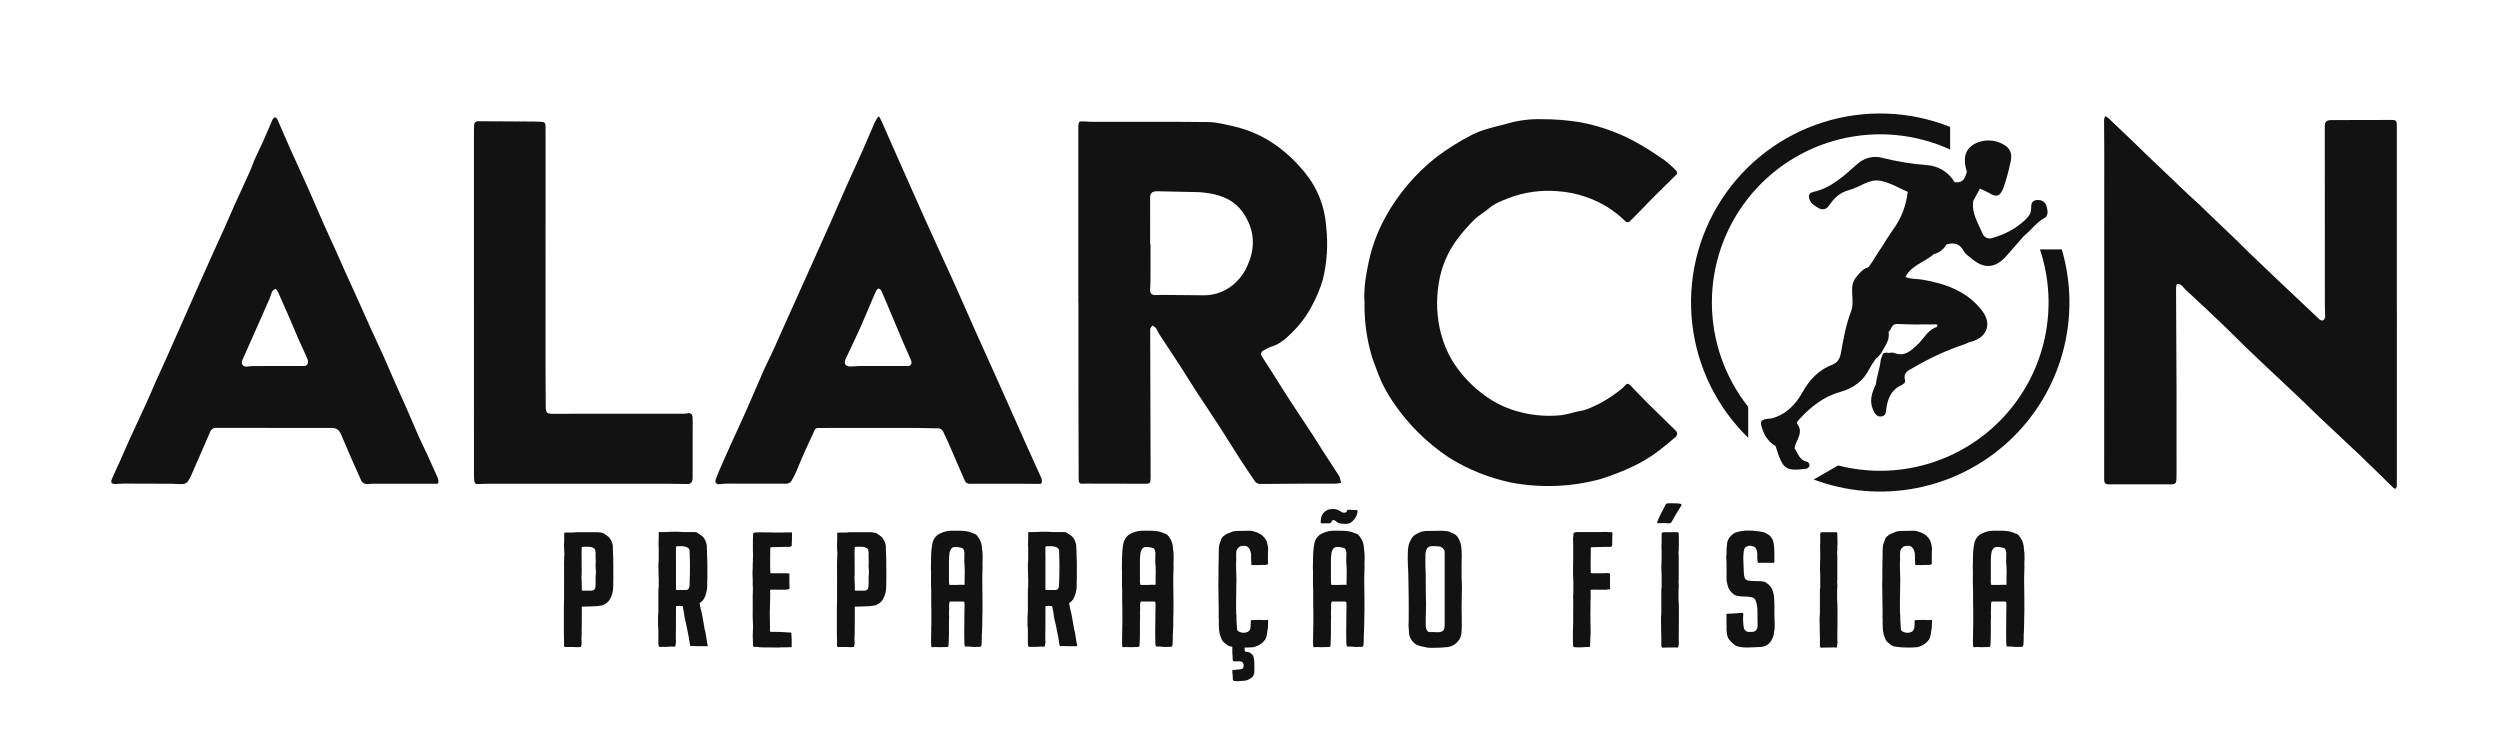 <svg xmlns="http://www.w3.org/2000/svg" width="459" height="134" viewBox="0 0 459 134" fill="none"><path d="M103.98 97.778H104.885C105.107 97.782 105.329 97.772 105.55 97.748C105.606 97.723 105.668 97.713 105.73 97.717H109.865C110.078 97.733 110.29 97.763 110.498 97.808C110.725 97.846 110.935 97.951 111.102 98.109C111.254 98.192 111.396 98.294 111.524 98.411C111.757 98.558 111.945 98.766 112.067 99.014C112.277 99.334 112.421 99.693 112.49 100.069C112.513 100.168 112.524 100.27 112.52 100.371C112.52 100.732 112.52 101.094 112.55 101.486C112.55 101.758 112.58 102.029 112.58 102.301C112.61 103.476 112.61 104.652 112.61 105.798C112.61 106.461 112.61 107.155 112.58 107.818C112.574 108.637 112.345 109.44 111.917 110.139C111.776 110.365 111.591 110.56 111.373 110.712C111.162 110.833 110.981 110.953 110.8 111.044C110.698 111.106 110.586 111.147 110.468 111.164C109.98 111.258 109.486 111.309 108.989 111.315C108.295 111.376 107.631 111.345 106.968 111.376H106.847C106.787 111.436 106.817 111.526 106.817 111.587V113.034C106.817 114.24 106.817 115.416 106.787 116.622C106.791 116.903 106.781 117.185 106.756 117.466C106.751 117.557 106.762 117.649 106.787 117.737C106.818 118.042 106.787 118.35 106.696 118.642C106.697 118.684 106.687 118.726 106.666 118.762C106.449 118.814 106.225 118.834 106.002 118.823C105.821 118.823 105.61 118.793 105.429 118.793H103.89C103.799 118.793 103.739 118.762 103.618 118.762C103.618 118.702 103.588 118.672 103.558 118.612V117.285C103.562 117.033 103.552 116.782 103.528 116.531C103.512 116.401 103.512 116.27 103.528 116.139V111.918C103.512 111.778 103.512 111.636 103.528 111.496C103.588 110.29 103.558 109.084 103.558 107.878C103.588 106.883 103.558 105.919 103.558 104.954V103.356C103.558 103.084 103.588 102.843 103.588 102.572C103.569 102.35 103.579 102.127 103.618 101.908V101.516C103.558 101.155 103.588 100.763 103.558 100.401C103.558 99.949 103.558 99.526 103.588 99.105C103.618 98.773 103.558 98.471 103.588 98.17C103.588 98.049 103.558 97.929 103.618 97.838C103.732 97.789 103.856 97.768 103.98 97.778ZM109.352 107.155V105.919C109.347 105.857 109.357 105.795 109.382 105.738C109.406 105.447 109.417 105.155 109.412 104.863C109.412 104.471 109.321 104.079 109.352 103.687C109.377 103.467 109.387 103.246 109.382 103.024C109.382 102.783 109.352 102.572 109.352 102.331V101.426C109.346 101.303 109.326 101.182 109.291 101.064C109.29 100.971 109.261 100.881 109.207 100.806C109.153 100.73 109.077 100.673 108.989 100.642C108.753 100.473 108.466 100.388 108.174 100.401C107.783 100.371 107.389 100.371 106.998 100.401C106.936 100.396 106.874 100.406 106.817 100.431C106.817 100.582 106.787 100.733 106.787 100.853V101.185C106.787 101.547 106.756 101.908 106.787 102.24V103.567C106.787 104.2 106.817 104.803 106.787 105.406C106.792 105.648 106.782 105.889 106.756 106.129C106.756 106.28 106.787 106.431 106.787 106.582C106.817 106.883 106.787 107.185 106.817 107.486V108.21C106.808 108.254 106.812 108.3 106.828 108.343C106.844 108.385 106.872 108.423 106.907 108.451H108.537C108.839 108.421 109.14 108.361 109.261 108.029C109.334 107.744 109.365 107.449 109.352 107.155Z" fill="#121212"></path><path d="M121.995 97.688C122.287 97.693 122.579 97.682 122.87 97.657C122.969 97.632 123.071 97.622 123.172 97.627H124.379C124.611 97.622 124.843 97.632 125.073 97.657C125.182 97.684 125.294 97.694 125.405 97.688H127.487C127.726 97.683 127.959 97.757 128.151 97.898C128.422 98.079 128.664 98.26 128.935 98.441C129.207 98.69 129.414 99 129.539 99.346C129.694 99.698 129.776 100.077 129.78 100.461C129.76 100.683 129.771 100.906 129.811 101.124V101.667C129.841 102.361 129.871 103.024 129.871 103.687V106.039C129.877 106.341 129.867 106.643 129.841 106.944C129.826 107.185 129.826 107.426 129.841 107.667C129.84 107.941 129.81 108.214 129.75 108.481C129.65 109.033 129.456 109.563 129.177 110.049C129.026 110.276 128.831 110.471 128.604 110.622C128.545 110.635 128.492 110.666 128.453 110.712C128.483 110.773 128.453 110.863 128.483 110.924C128.562 111.432 128.672 111.936 128.815 112.431C128.905 112.853 128.996 113.275 129.056 113.697C129.117 114.029 129.177 114.391 129.237 114.722C129.298 115.024 129.328 115.325 129.388 115.627C129.414 115.761 129.455 115.893 129.509 116.019C129.569 116.38 129.63 116.773 129.69 117.134C129.78 117.587 129.811 118.069 129.931 118.491C129.961 118.521 129.931 118.551 129.931 118.612C129.901 118.612 129.871 118.642 129.841 118.642C128.845 118.642 127.879 118.642 126.883 118.612H126.793C126.729 118.534 126.687 118.44 126.672 118.34C126.642 118.039 126.552 117.738 126.522 117.405C126.511 117.17 126.47 116.937 126.401 116.712C126.28 116.109 126.159 115.476 126.039 114.873C125.948 114.451 125.827 114.029 125.737 113.577C125.707 113.426 125.677 113.245 125.646 113.094C125.616 112.883 125.616 112.702 125.586 112.552C125.526 112.19 125.435 111.828 125.375 111.466C125.375 111.406 125.345 111.345 125.345 111.285C124.945 111.225 124.538 111.225 124.138 111.285C124.077 111.315 124.107 111.406 124.107 111.466V112.853C124.107 114.3 124.107 115.748 124.077 117.195C124.073 117.426 124.083 117.658 124.107 117.888C124.09 118.111 124.06 118.332 124.017 118.551C123.987 118.612 123.957 118.642 123.927 118.702C123.908 118.722 123.883 118.736 123.856 118.741C123.829 118.747 123.801 118.743 123.776 118.732C123.475 118.702 123.171 118.702 122.87 118.732C122.731 118.757 122.589 118.767 122.448 118.762H121.06C121.009 118.724 120.969 118.673 120.943 118.615C120.916 118.558 120.905 118.494 120.909 118.431C120.884 118.363 120.874 118.291 120.879 118.22V115.597C120.813 115.067 120.793 114.532 120.818 113.999V113.185C120.818 113.034 120.849 112.883 120.849 112.702C120.873 112.604 120.884 112.502 120.879 112.401V108.33C120.884 108.118 120.904 107.907 120.939 107.697V107.486C120.939 106.763 120.969 106.039 120.909 105.315C120.909 104.803 120.879 104.321 120.879 103.808C120.869 103.575 120.889 103.342 120.939 103.114V100.703C120.914 100.422 120.904 100.14 120.909 99.859C120.909 99.496 120.939 99.105 120.939 98.713V97.778C120.964 97.751 120.984 97.721 120.999 97.688H121.995ZM124.107 100.491C124.107 101.095 124.077 101.697 124.107 102.301V108.149C124.106 108.185 124.114 108.22 124.13 108.251C124.146 108.283 124.169 108.31 124.198 108.33H126.039C126.166 108.307 126.283 108.245 126.374 108.153C126.466 108.062 126.528 107.945 126.552 107.818C126.587 107.669 126.607 107.518 126.612 107.366C126.612 106.974 126.612 106.582 126.642 106.19C126.642 105.707 126.672 105.225 126.672 104.743V103.205C126.677 102.943 126.667 102.682 126.642 102.421C126.642 102.089 126.642 101.758 126.612 101.426V101.064C126.601 100.974 126.571 100.887 126.524 100.809C126.478 100.731 126.415 100.664 126.341 100.612C126.244 100.529 126.131 100.467 126.009 100.431C125.795 100.352 125.572 100.302 125.345 100.28H124.439C124.323 100.286 124.21 100.317 124.107 100.371V100.491Z" fill="#121212"></path><path d="M145.351 100.22C145.304 100.278 145.244 100.325 145.176 100.356C145.108 100.388 145.034 100.403 144.959 100.401C144.355 100.401 143.752 100.401 143.149 100.431C142.666 100.431 142.213 100.461 141.73 100.461C141.64 100.461 141.579 100.491 141.489 100.491C141.466 100.515 141.449 100.543 141.438 100.575C141.428 100.606 141.424 100.639 141.429 100.672C141.398 101.697 141.398 102.722 141.398 103.718V104.019C141.398 104.411 141.429 104.773 141.429 105.165C141.443 105.192 141.464 105.215 141.491 105.231C141.518 105.247 141.548 105.255 141.579 105.255C141.669 105.24 141.761 105.24 141.851 105.255H144.265C144.457 105.249 144.648 105.259 144.838 105.285H144.929V106.883C144.929 107.245 144.959 107.637 144.959 107.999V108.119C144.725 108.201 144.482 108.252 144.235 108.27H142.696C142.273 108.24 141.881 108.27 141.459 108.27H141.398V108.421C141.398 108.873 141.429 109.325 141.398 109.747C141.368 110.32 141.398 110.863 141.368 111.406C141.308 112.069 141.338 112.762 141.338 113.425C141.338 113.818 141.368 114.24 141.368 114.662V115.747C141.36 115.792 141.364 115.838 141.38 115.88C141.396 115.923 141.423 115.96 141.459 115.988C141.508 116.001 141.559 116.012 141.61 116.019C142.032 116.019 142.455 115.988 142.847 116.019C143.269 116.019 143.692 116.049 144.114 116.079C144.316 116.074 144.518 116.084 144.718 116.109C144.869 116.104 145.021 116.114 145.17 116.139C145.2 116.139 145.261 116.169 145.291 116.169C145.357 117.052 145.377 117.938 145.351 118.822H145.17C144.597 118.853 143.994 118.853 143.39 118.853C143.13 118.893 142.867 118.903 142.605 118.883C141.64 118.853 140.674 118.883 139.708 118.853C139.607 118.858 139.505 118.848 139.407 118.822C139.128 118.772 138.845 118.752 138.562 118.762H138.351C138.294 118.683 138.262 118.588 138.26 118.491C138.23 117.888 138.23 117.285 138.2 116.682C138.195 116.41 138.205 116.138 138.23 115.868C138.23 115.536 138.26 115.205 138.26 114.873C138.26 114.662 138.23 114.451 138.23 114.27V114.119C138.2 113.486 138.169 112.823 138.2 112.159V109.989C138.185 109.768 138.185 109.546 138.2 109.325C138.2 109.024 138.23 108.722 138.23 108.391V107.818C138.23 107.697 138.2 107.577 138.2 107.426V106.431C138.205 106.159 138.195 105.887 138.169 105.617C138.154 105.376 138.154 105.134 138.169 104.893C138.164 104.662 138.174 104.43 138.2 104.2C138.2 103.777 138.2 103.386 138.23 102.994C138.26 102.27 138.26 101.547 138.23 100.853V99.858C138.23 99.376 138.23 98.894 138.26 98.411C138.26 98.26 138.29 98.109 138.29 97.959C138.303 97.916 138.327 97.877 138.358 97.846C138.39 97.814 138.429 97.791 138.471 97.778C139.184 97.722 139.9 97.712 140.614 97.748C141.157 97.748 141.67 97.748 142.213 97.778H143.42C143.933 97.748 144.446 97.748 144.929 97.748H145.17C145.25 97.732 145.332 97.732 145.412 97.748C145.442 98.592 145.381 99.376 145.351 100.22Z" fill="#121212"></path><path d="M154.102 97.778H155.008C155.229 97.782 155.451 97.772 155.672 97.748C155.729 97.723 155.791 97.713 155.852 97.717H159.987C160.2 97.733 160.412 97.763 160.621 97.808C160.847 97.846 161.057 97.951 161.224 98.109C161.376 98.192 161.518 98.294 161.646 98.411C161.88 98.558 162.068 98.766 162.19 99.014C162.399 99.334 162.543 99.693 162.612 100.069C162.635 100.168 162.646 100.27 162.642 100.371C162.642 100.732 162.642 101.094 162.672 101.486C162.672 101.758 162.703 102.029 162.703 102.301C162.733 103.476 162.733 104.652 162.733 105.798C162.733 106.461 162.733 107.155 162.703 107.818C162.697 108.637 162.467 109.44 162.039 110.139C161.898 110.365 161.713 110.56 161.495 110.712C161.284 110.833 161.103 110.953 160.922 111.044C160.821 111.106 160.708 111.147 160.59 111.164C160.103 111.258 159.608 111.309 159.112 111.315C158.417 111.376 157.754 111.345 157.09 111.376H156.969C156.909 111.436 156.939 111.526 156.939 111.587V113.034C156.939 114.24 156.939 115.416 156.909 116.622C156.913 116.903 156.903 117.185 156.878 117.466C156.873 117.557 156.884 117.649 156.909 117.737C156.94 118.042 156.909 118.35 156.818 118.642C156.819 118.684 156.809 118.726 156.788 118.762C156.571 118.814 156.347 118.834 156.124 118.823C155.943 118.823 155.732 118.793 155.551 118.793H154.012C153.921 118.793 153.861 118.762 153.74 118.762C153.74 118.702 153.71 118.672 153.68 118.612V117.285C153.685 117.033 153.674 116.782 153.65 116.531C153.635 116.401 153.635 116.27 153.65 116.139V111.918C153.635 111.778 153.635 111.636 153.65 111.496C153.71 110.29 153.68 109.084 153.68 107.878C153.71 106.883 153.68 105.919 153.68 104.954V103.356C153.68 103.084 153.71 102.843 153.71 102.572C153.691 102.35 153.701 102.127 153.74 101.908V101.516C153.68 101.155 153.71 100.763 153.68 100.401C153.68 99.949 153.68 99.526 153.71 99.105C153.74 98.773 153.68 98.471 153.71 98.17C153.71 98.049 153.68 97.929 153.74 97.838C153.854 97.789 153.979 97.768 154.102 97.778ZM159.474 107.155V105.919C159.469 105.857 159.479 105.795 159.504 105.738C159.529 105.447 159.539 105.155 159.534 104.863C159.534 104.471 159.443 104.079 159.474 103.687C159.499 103.467 159.509 103.246 159.504 103.024C159.504 102.783 159.474 102.572 159.474 102.331V101.426C159.468 101.303 159.448 101.182 159.413 101.064C159.412 100.971 159.383 100.881 159.329 100.806C159.275 100.73 159.199 100.673 159.112 100.642C158.875 100.473 158.588 100.388 158.297 100.401C157.905 100.371 157.512 100.371 157.12 100.401C157.058 100.396 156.996 100.406 156.939 100.431C156.939 100.582 156.909 100.733 156.909 100.853V101.185C156.909 101.547 156.878 101.908 156.909 102.24V103.567C156.909 104.2 156.939 104.803 156.909 105.406C156.914 105.648 156.904 105.889 156.878 106.129C156.878 106.28 156.909 106.431 156.909 106.582C156.939 106.883 156.909 107.185 156.939 107.486V108.21C156.931 108.254 156.935 108.3 156.951 108.343C156.967 108.385 156.994 108.423 157.03 108.451H158.659C158.961 108.421 159.262 108.361 159.383 108.029C159.457 107.744 159.487 107.449 159.474 107.155Z" fill="#121212"></path><path d="M176.312 97.446C176.613 97.446 176.915 97.477 177.217 97.507C177.677 97.552 178.126 97.674 178.545 97.868C178.582 97.901 178.625 97.925 178.672 97.941C178.718 97.957 178.768 97.963 178.817 97.959C179.36 98.109 179.631 98.682 179.903 99.105C180.153 99.611 180.287 100.167 180.295 100.732C180.342 100.961 180.372 101.193 180.386 101.426C180.431 102.089 180.431 102.753 180.386 103.416C180.386 103.838 180.416 104.26 180.386 104.682C180.386 104.954 180.356 105.255 180.356 105.527V105.647C180.356 106.31 180.325 106.974 180.356 107.637C180.386 109.024 180.386 110.441 180.386 111.828C180.386 112.31 180.386 112.762 180.356 113.245C180.356 113.818 180.356 114.722 180.325 115.295C180.325 115.717 180.295 116.109 180.265 116.531C180.265 117.014 180.265 117.526 180.235 118.009C180.241 118.15 180.231 118.292 180.204 118.431C180.203 118.476 180.193 118.521 180.174 118.563C180.155 118.605 180.128 118.642 180.094 118.673C180.06 118.704 180.021 118.728 179.977 118.743C179.934 118.759 179.888 118.765 179.843 118.762C179.48 118.762 179.149 118.762 178.786 118.793C178.605 118.793 178.394 118.732 178.183 118.732C178.043 118.707 177.902 118.697 177.76 118.702C177.569 118.687 177.378 118.687 177.187 118.702C177.119 118.55 177.078 118.386 177.066 118.22C177.036 117.405 177.036 116.622 177.036 115.808C177.036 114.722 177.066 113.366 177.066 112.31C177.066 111.949 177.097 111.556 177.097 111.195C177.097 111.014 177.066 110.833 177.066 110.652C177.066 110.591 177.036 110.562 177.036 110.501C176.96 110.467 176.878 110.447 176.795 110.441H174.381C174.309 110.603 174.268 110.777 174.26 110.953V111.888C174.26 112.16 174.23 112.431 174.23 112.702C174.23 112.823 174.26 112.973 174.26 113.094V113.305C174.26 113.546 174.23 113.758 174.23 113.998V116.2C174.23 116.652 174.2 117.074 174.2 117.526C174.169 117.888 174.169 118.25 174.139 118.612C174.144 118.654 174.133 118.697 174.109 118.732C173.989 118.762 173.837 118.762 173.717 118.793C173.294 118.793 172.902 118.822 172.48 118.822C172.238 118.822 171.997 118.793 171.755 118.793C171.574 118.793 171.363 118.822 171.182 118.822H171.061C171.005 118.743 170.973 118.649 170.971 118.551C170.911 117.737 170.971 116.923 170.971 116.079C170.971 115.687 170.971 114.994 171.001 114.602V113.577C171.001 112.551 171.001 111.556 170.971 110.532V108.963C170.971 108.511 170.971 108.089 170.941 107.637C170.911 106.763 170.941 105.858 170.941 104.954C170.916 104.673 170.906 104.391 170.911 104.11C170.941 103.567 170.941 103.054 170.941 102.512C170.966 102.231 170.976 101.949 170.971 101.667C170.971 101.305 171.031 100.943 171.061 100.582C171.108 100.384 171.139 100.182 171.152 99.979C171.19 99.63 171.297 99.294 171.469 98.988C171.64 98.682 171.871 98.414 172.148 98.2C172.844 97.754 173.645 97.494 174.471 97.446C174.984 97.446 175.467 97.416 175.98 97.446H176.312ZM177.096 107.215C177.096 106.461 177.126 105.738 177.126 104.984C177.126 104.562 177.096 104.17 177.096 103.748C177.08 103.731 177.069 103.71 177.066 103.687C177.066 103.476 177.036 103.265 177.036 103.054C177.036 102.541 177.066 102.029 177.066 101.486C177.061 101.374 177.04 101.262 177.006 101.155C176.976 101.034 176.915 100.943 176.885 100.823C176.86 100.769 176.822 100.722 176.774 100.685C176.727 100.649 176.672 100.624 176.613 100.612C176.493 100.582 176.372 100.551 176.252 100.522C175.918 100.431 175.57 100.4 175.226 100.431C175.104 100.441 174.987 100.479 174.882 100.542C174.777 100.605 174.688 100.691 174.622 100.793C174.501 100.979 174.41 101.182 174.35 101.396C174.28 101.845 174.24 102.298 174.23 102.753V106.913C174.235 107.066 174.255 107.217 174.29 107.365C174.411 107.365 174.532 107.396 174.652 107.396H175.708C175.889 107.396 176.04 107.365 176.221 107.365H177.097L177.096 107.215Z" fill="#121212"></path><path d="M189.832 97.688C190.124 97.693 190.416 97.682 190.706 97.657C190.805 97.632 190.907 97.622 191.008 97.627H192.215C192.447 97.622 192.679 97.632 192.909 97.657C193.018 97.684 193.129 97.694 193.241 97.688H195.323C195.562 97.683 195.795 97.757 195.987 97.898C196.259 98.079 196.5 98.26 196.772 98.441C197.043 98.69 197.25 99 197.375 99.346C197.53 99.698 197.612 100.077 197.616 100.461C197.596 100.683 197.607 100.906 197.647 101.124V101.667C197.677 102.361 197.707 103.024 197.707 103.687V106.039C197.713 106.341 197.703 106.643 197.677 106.944C197.662 107.185 197.662 107.426 197.677 107.667C197.677 107.941 197.646 108.214 197.586 108.481C197.486 109.033 197.292 109.563 197.013 110.049C196.862 110.276 196.667 110.471 196.44 110.622C196.381 110.635 196.328 110.666 196.289 110.712C196.319 110.773 196.289 110.863 196.319 110.924C196.398 111.432 196.508 111.936 196.651 112.431C196.742 112.853 196.832 113.275 196.892 113.697C196.953 114.029 197.013 114.391 197.073 114.722C197.134 115.024 197.164 115.325 197.224 115.627C197.251 115.761 197.291 115.893 197.345 116.019C197.405 116.38 197.466 116.773 197.526 117.134C197.616 117.587 197.647 118.069 197.768 118.491C197.798 118.521 197.768 118.551 197.768 118.612C197.737 118.612 197.707 118.642 197.677 118.642C196.681 118.642 195.716 118.642 194.72 118.612H194.629C194.565 118.534 194.523 118.44 194.508 118.34C194.478 118.039 194.388 117.738 194.358 117.405C194.347 117.17 194.306 116.937 194.237 116.712C194.116 116.109 193.995 115.476 193.875 114.873C193.784 114.451 193.664 114.029 193.573 113.577C193.543 113.426 193.513 113.245 193.482 113.094C193.452 112.883 193.453 112.702 193.422 112.552C193.362 112.19 193.271 111.828 193.211 111.466C193.211 111.406 193.181 111.345 193.181 111.285C192.781 111.225 192.374 111.225 191.974 111.285C191.914 111.315 191.943 111.406 191.943 111.466V112.853C191.943 114.3 191.943 115.748 191.913 117.195C191.909 117.426 191.919 117.658 191.943 117.888C191.926 118.111 191.896 118.332 191.853 118.551C191.823 118.612 191.793 118.642 191.763 118.702C191.744 118.722 191.719 118.736 191.692 118.741C191.665 118.747 191.637 118.743 191.612 118.732C191.311 118.702 191.007 118.702 190.706 118.732C190.567 118.757 190.426 118.767 190.284 118.762H188.896C188.845 118.724 188.805 118.673 188.779 118.615C188.752 118.558 188.741 118.494 188.745 118.431C188.72 118.363 188.71 118.291 188.715 118.22V115.597C188.65 115.067 188.629 114.532 188.654 113.999V113.185C188.654 113.034 188.685 112.883 188.685 112.702C188.71 112.604 188.72 112.502 188.715 112.401V108.33C188.72 108.118 188.74 107.907 188.775 107.697V107.486C188.775 106.763 188.806 106.039 188.745 105.315C188.745 104.803 188.715 104.321 188.715 103.808C188.705 103.575 188.725 103.342 188.775 103.114V100.703C188.75 100.422 188.74 100.14 188.745 99.859C188.745 99.496 188.775 99.105 188.775 98.713V97.778C188.8 97.751 188.82 97.721 188.836 97.688H189.832ZM191.943 100.491C191.943 101.095 191.914 101.697 191.943 102.301V108.149C191.943 108.185 191.95 108.22 191.966 108.251C191.982 108.283 192.005 108.31 192.034 108.33H193.875C194.002 108.307 194.119 108.245 194.211 108.153C194.302 108.062 194.364 107.945 194.388 107.818C194.423 107.669 194.443 107.518 194.448 107.366C194.448 106.974 194.448 106.582 194.479 106.19C194.479 105.707 194.508 105.225 194.508 104.743V103.205C194.513 102.943 194.503 102.682 194.479 102.421C194.479 102.089 194.479 101.758 194.448 101.426V101.064C194.437 100.974 194.407 100.887 194.361 100.809C194.314 100.731 194.251 100.664 194.177 100.612C194.08 100.529 193.967 100.467 193.845 100.431C193.631 100.352 193.408 100.302 193.181 100.28H192.276C192.16 100.286 192.046 100.317 191.943 100.371L191.943 100.491Z" fill="#121212"></path><path d="M211.377 97.446C211.678 97.446 211.98 97.477 212.282 97.507C212.742 97.552 213.191 97.674 213.61 97.868C213.647 97.901 213.69 97.925 213.737 97.941C213.783 97.957 213.833 97.963 213.882 97.959C214.425 98.109 214.696 98.682 214.968 99.105C215.218 99.611 215.352 100.167 215.36 100.732C215.407 100.961 215.437 101.193 215.451 101.426C215.496 102.089 215.496 102.753 215.451 103.416C215.451 103.838 215.481 104.26 215.451 104.682C215.451 104.954 215.42 105.255 215.42 105.527V105.647C215.42 106.31 215.39 106.974 215.42 107.637C215.451 109.024 215.451 110.441 215.451 111.828C215.451 112.31 215.451 112.762 215.42 113.245C215.42 113.818 215.42 114.722 215.39 115.295C215.39 115.717 215.36 116.109 215.33 116.531C215.33 117.014 215.33 117.526 215.3 118.009C215.306 118.15 215.296 118.292 215.269 118.431C215.268 118.476 215.258 118.521 215.239 118.563C215.22 118.605 215.193 118.642 215.159 118.673C215.125 118.704 215.086 118.728 215.042 118.743C214.999 118.759 214.953 118.765 214.908 118.762C214.545 118.762 214.214 118.762 213.851 118.793C213.67 118.793 213.459 118.732 213.248 118.732C213.108 118.707 212.967 118.697 212.825 118.702C212.634 118.687 212.443 118.687 212.252 118.702C212.184 118.55 212.143 118.386 212.131 118.22C212.101 117.405 212.101 116.622 212.101 115.808C212.101 114.722 212.131 113.366 212.131 112.31C212.131 111.949 212.161 111.556 212.161 111.195C212.161 111.014 212.131 110.833 212.131 110.652C212.131 110.591 212.101 110.562 212.101 110.501C212.025 110.467 211.943 110.447 211.86 110.441H209.446C209.374 110.603 209.333 110.777 209.325 110.953V111.888C209.325 112.16 209.295 112.431 209.295 112.702C209.295 112.823 209.325 112.973 209.325 113.094V113.305C209.325 113.546 209.295 113.758 209.295 113.998V116.2C209.295 116.652 209.265 117.074 209.265 117.526C209.234 117.888 209.234 118.25 209.204 118.612C209.209 118.654 209.198 118.697 209.174 118.732C209.054 118.762 208.902 118.762 208.782 118.793C208.359 118.793 207.967 118.822 207.545 118.822C207.303 118.822 207.062 118.793 206.82 118.793C206.639 118.793 206.428 118.822 206.247 118.822H206.126C206.07 118.743 206.038 118.649 206.036 118.551C205.976 117.737 206.036 116.923 206.036 116.079C206.036 115.687 206.036 114.994 206.066 114.602V113.577C206.066 112.551 206.066 111.556 206.036 110.532V108.963C206.036 108.511 206.036 108.089 206.006 107.637C205.976 106.763 206.006 105.858 206.006 104.954C205.981 104.673 205.971 104.391 205.976 104.11C206.006 103.567 206.006 103.054 206.006 102.512C206.031 102.231 206.041 101.949 206.036 101.667C206.036 101.305 206.096 100.943 206.126 100.582C206.173 100.384 206.204 100.182 206.217 99.979C206.255 99.63 206.362 99.294 206.534 98.988C206.705 98.682 206.936 98.414 207.213 98.2C207.909 97.754 208.71 97.494 209.536 97.446C210.049 97.446 210.532 97.416 211.045 97.446H211.377ZM212.161 107.215C212.161 106.461 212.191 105.738 212.191 104.984C212.191 104.562 212.161 104.17 212.161 103.748C212.145 103.731 212.134 103.71 212.131 103.687C212.131 103.476 212.101 103.265 212.101 103.054C212.101 102.541 212.131 102.029 212.131 101.486C212.126 101.374 212.105 101.262 212.071 101.155C212.041 101.034 211.98 100.943 211.95 100.823C211.925 100.769 211.887 100.722 211.839 100.685C211.792 100.649 211.737 100.624 211.678 100.612C211.558 100.582 211.437 100.551 211.317 100.522C210.983 100.431 210.635 100.4 210.291 100.431C210.169 100.441 210.052 100.479 209.947 100.542C209.842 100.605 209.753 100.691 209.687 100.793C209.566 100.979 209.475 101.182 209.415 101.396C209.345 101.845 209.305 102.298 209.295 102.753V106.913C209.3 107.066 209.32 107.217 209.355 107.365C209.476 107.365 209.597 107.396 209.717 107.396H210.773C210.954 107.396 211.105 107.365 211.286 107.365H212.162L212.161 107.215Z" fill="#121212"></path><path d="M232.349 103.718H231.504C231.323 103.718 231.142 103.747 230.991 103.747H229.784C229.724 103.687 229.754 103.627 229.754 103.566C229.724 103.054 229.694 102.541 229.694 102.029C229.724 101.784 229.693 101.535 229.603 101.305C229.544 100.946 229.35 100.622 229.06 100.401C228.979 100.328 228.883 100.273 228.779 100.242C228.674 100.211 228.564 100.203 228.457 100.22H228.246C228.077 100.208 227.908 100.235 227.752 100.297C227.595 100.36 227.454 100.457 227.34 100.582C227.225 100.69 227.133 100.821 227.07 100.966C227.008 101.111 226.977 101.268 226.978 101.426C226.978 101.728 226.948 101.999 226.948 102.3C226.948 102.391 226.978 102.481 226.978 102.602C226.953 102.832 226.943 103.064 226.948 103.295V103.868C226.948 104.35 226.948 104.803 226.978 105.285C227.023 106.099 227.023 106.914 226.978 107.727V108.511C226.948 109.627 226.948 110.742 226.948 111.828C226.948 112.189 226.978 112.521 226.978 112.853C227.008 112.853 227.008 112.883 227.008 112.913C227.008 113.335 227.008 113.818 227.038 114.24C227.043 114.542 227.064 114.844 227.099 115.144C227.099 115.265 227.129 115.385 227.129 115.536C227.135 115.612 227.16 115.685 227.202 115.748C227.245 115.812 227.303 115.863 227.37 115.898C227.72 116.121 228.135 116.217 228.547 116.169C228.723 116.137 228.895 116.087 229.06 116.019C229.199 115.951 229.319 115.849 229.409 115.722C229.498 115.596 229.555 115.449 229.573 115.295C229.623 114.986 229.643 114.673 229.633 114.36C229.649 114.23 229.649 114.099 229.633 113.968C229.654 113.93 229.684 113.899 229.721 113.878C229.759 113.856 229.801 113.846 229.844 113.848C230.056 113.848 230.267 113.818 230.509 113.818H231.625C231.836 113.818 232.017 113.848 232.198 113.848C232.349 113.848 232.5 113.818 232.621 113.818H232.741C232.782 113.849 232.812 113.891 232.828 113.94C232.844 113.988 232.846 114.04 232.832 114.089C232.837 114.361 232.827 114.632 232.802 114.903C232.803 115.187 232.773 115.47 232.711 115.747C232.67 116.154 232.6 116.557 232.5 116.953C232.444 117.134 232.363 117.307 232.259 117.466C231.881 117.976 231.369 118.373 230.78 118.611C230.715 118.613 230.652 118.634 230.599 118.672C230.306 118.804 229.985 118.866 229.664 118.853C229.142 118.893 228.618 118.903 228.094 118.883C227.823 118.883 227.581 118.853 227.31 118.853C227.212 118.826 227.11 118.816 227.008 118.822C226.622 118.804 226.239 118.753 225.862 118.672C225.617 118.617 225.388 118.503 225.198 118.34C225.016 118.19 224.805 118.009 224.594 117.828C224.497 117.73 224.416 117.618 224.353 117.496C224.262 117.285 224.172 117.044 224.081 116.832C223.975 116.572 223.904 116.298 223.87 116.019C223.863 115.846 223.843 115.675 223.81 115.506C223.81 115.295 223.779 115.054 223.779 114.843C223.749 114.511 223.779 114.179 223.779 113.878C223.785 113.647 223.775 113.415 223.749 113.185C223.749 112.581 223.779 112.008 223.749 111.406C223.749 110.742 223.719 110.049 223.719 109.355C223.719 108.662 223.689 107.999 223.689 107.305C223.719 106.31 223.719 105.345 223.719 104.35C223.749 103.205 223.749 102.029 223.779 100.853C223.773 100.432 223.845 100.013 223.99 99.617C224.051 99.496 224.081 99.376 224.142 99.255C224.157 99.184 224.178 99.113 224.202 99.044C224.278 98.805 224.425 98.594 224.624 98.441C224.655 98.441 224.685 98.411 224.715 98.381C224.959 98.146 225.261 97.979 225.59 97.898C225.711 97.838 225.862 97.778 226.012 97.717C226.178 97.617 226.363 97.555 226.555 97.536C226.758 97.531 226.96 97.511 227.159 97.476H227.581C228.246 97.476 228.909 97.446 229.573 97.446C229.748 97.447 229.921 97.477 230.086 97.536C230.152 97.57 230.223 97.591 230.297 97.597C230.658 97.687 231.003 97.83 231.323 98.019C231.459 98.102 231.59 98.193 231.715 98.29C231.806 98.321 231.836 98.381 231.896 98.441C232.048 98.592 232.138 98.773 232.289 98.894C232.47 99.134 232.593 99.412 232.651 99.707C232.719 99.924 232.769 100.146 232.802 100.371C232.829 100.448 232.839 100.53 232.832 100.612C232.832 100.943 232.802 101.305 232.802 101.637C232.772 102.18 232.802 102.753 232.802 103.325V103.506C232.749 103.576 232.681 103.631 232.602 103.668C232.523 103.705 232.436 103.722 232.349 103.718ZM226.646 125.033C226.606 125.038 226.566 125.032 226.529 125.016C226.492 125 226.459 124.975 226.435 124.943C226.314 124.852 226.344 124.671 226.344 124.551C226.319 124.361 226.309 124.17 226.314 123.978C226.279 123.769 226.259 123.557 226.254 123.345C226.254 123.285 226.224 123.134 226.284 123.073C226.314 123.014 226.465 123.014 226.525 123.014C226.734 122.969 226.946 122.938 227.159 122.923C227.461 122.893 227.974 122.953 228.215 122.682C228.299 122.528 228.341 122.355 228.336 122.18C228.33 122.005 228.278 121.835 228.185 121.687C228.144 121.618 228.087 121.56 228.019 121.518C227.95 121.476 227.873 121.451 227.793 121.445C227.705 121.421 227.613 121.411 227.521 121.416H226.797C226.676 121.416 226.555 121.445 226.465 121.385C226.314 121.295 226.344 121.204 226.314 121.054V120.662C226.263 120.171 226.243 119.678 226.254 119.184V118.792C226.254 118.672 226.224 118.551 226.374 118.521C226.452 118.496 226.534 118.486 226.616 118.491C226.737 118.491 226.857 118.461 226.948 118.461C227.31 118.43 227.672 118.4 228.004 118.4C228.547 118.4 228.517 118.521 228.517 119.034V119.335C228.547 119.395 228.517 119.546 228.577 119.576C228.607 119.637 228.789 119.637 228.849 119.667C228.94 119.662 229.032 119.672 229.12 119.697C229.292 119.741 229.455 119.813 229.603 119.908C229.738 120.002 229.859 120.114 229.965 120.239C230.083 120.375 230.157 120.543 230.177 120.722C230.278 121.136 230.318 121.563 230.297 121.988C230.297 122.41 230.328 122.833 230.297 123.285C230.3 123.607 230.205 123.922 230.026 124.189C229.771 124.459 229.462 124.672 229.118 124.812C228.775 124.952 228.405 125.018 228.034 125.003C227.946 125.028 227.854 125.038 227.763 125.033C227.392 125.079 227.017 125.079 226.646 125.033L226.646 125.033Z" fill="#121212"></path><path d="M246.442 97.446C246.743 97.446 247.045 97.477 247.347 97.507C247.806 97.552 248.255 97.674 248.674 97.868C248.711 97.901 248.754 97.925 248.801 97.941C248.848 97.957 248.897 97.963 248.946 97.959C249.489 98.109 249.761 98.682 250.032 99.105C250.282 99.611 250.417 100.167 250.425 100.732C250.472 100.961 250.502 101.193 250.515 101.426C250.56 102.089 250.56 102.753 250.515 103.416C250.515 103.838 250.545 104.26 250.515 104.682C250.515 104.954 250.485 105.255 250.485 105.527V105.647C250.485 106.31 250.455 106.974 250.485 107.637C250.515 109.024 250.515 110.441 250.515 111.828C250.515 112.31 250.515 112.762 250.485 113.245C250.485 113.818 250.485 114.722 250.455 115.295C250.455 115.717 250.425 116.109 250.394 116.531C250.394 117.013 250.394 117.526 250.364 118.009C250.371 118.15 250.36 118.292 250.334 118.431C250.333 118.476 250.323 118.521 250.304 118.563C250.285 118.605 250.257 118.642 250.224 118.673C250.19 118.704 250.15 118.728 250.107 118.743C250.064 118.759 250.018 118.765 249.972 118.762C249.61 118.762 249.278 118.762 248.916 118.792C248.735 118.792 248.524 118.732 248.312 118.732C248.173 118.707 248.031 118.697 247.89 118.702C247.699 118.687 247.507 118.687 247.316 118.702C247.248 118.55 247.207 118.386 247.196 118.22C247.166 117.405 247.166 116.622 247.166 115.808C247.166 114.722 247.196 113.366 247.196 112.31C247.196 111.949 247.226 111.556 247.226 111.195C247.226 111.014 247.196 110.833 247.196 110.652C247.196 110.591 247.166 110.561 247.166 110.501C247.089 110.467 247.008 110.447 246.924 110.441H244.51C244.438 110.603 244.397 110.776 244.39 110.953V111.888C244.39 112.16 244.359 112.431 244.359 112.702C244.359 112.823 244.39 112.973 244.39 113.094V113.305C244.39 113.546 244.359 113.758 244.359 113.998V116.2C244.359 116.652 244.329 117.074 244.329 117.526C244.299 117.888 244.299 118.25 244.269 118.612C244.273 118.654 244.263 118.697 244.238 118.732C244.118 118.762 243.967 118.762 243.846 118.792C243.424 118.792 243.032 118.822 242.609 118.822C242.368 118.822 242.127 118.792 241.885 118.792C241.704 118.792 241.493 118.822 241.312 118.822H241.191C241.134 118.743 241.103 118.649 241.101 118.551C241.04 117.737 241.101 116.923 241.101 116.079C241.101 115.687 241.101 114.994 241.131 114.602V113.577C241.131 112.551 241.131 111.556 241.101 110.532V108.963C241.101 108.511 241.101 108.089 241.07 107.637C241.04 106.763 241.07 105.858 241.07 104.954C241.045 104.673 241.035 104.391 241.04 104.109C241.07 103.567 241.07 103.054 241.07 102.511C241.095 102.231 241.106 101.949 241.101 101.667C241.101 101.305 241.161 100.943 241.191 100.582C241.238 100.384 241.268 100.182 241.282 99.979C241.319 99.63 241.427 99.293 241.598 98.988C241.769 98.682 242 98.414 242.277 98.2C242.974 97.754 243.774 97.494 244.601 97.446C245.114 97.446 245.597 97.416 246.11 97.446H246.442ZM246.472 96.15C246.243 96.157 246.016 96.118 245.803 96.035C245.591 95.953 245.397 95.827 245.235 95.667C245.149 95.6 245.058 95.54 244.963 95.487C244.907 95.474 244.85 95.472 244.794 95.481C244.737 95.491 244.684 95.512 244.636 95.543C244.588 95.574 244.547 95.614 244.515 95.662C244.483 95.709 244.461 95.762 244.45 95.818C244.423 95.906 244.365 95.981 244.288 96.03C244.211 96.08 244.118 96.101 244.027 96.089C243.635 96.059 243.273 96.089 242.881 96.089C242.458 96.089 242.428 96.059 242.488 95.637C242.483 95.546 242.494 95.454 242.519 95.366C242.547 94.856 242.769 94.376 243.139 94.023C243.509 93.67 243.999 93.471 244.51 93.466C245.101 93.4 245.695 93.562 246.17 93.918C246.348 94.063 246.574 94.138 246.803 94.129C247.045 94.129 247.226 94.07 247.286 93.828C247.316 93.647 247.437 93.587 247.618 93.587C248.071 93.617 248.524 93.617 248.976 93.647C249.218 93.647 249.278 93.737 249.248 93.979C249.186 94.372 249.044 94.749 248.831 95.086C248.618 95.423 248.339 95.713 248.011 95.939C247.665 96.141 247.262 96.226 246.864 96.18C246.743 96.18 246.592 96.15 246.472 96.15ZM247.226 107.215C247.226 106.461 247.256 105.737 247.256 104.984C247.256 104.562 247.226 104.17 247.226 103.748C247.21 103.731 247.199 103.71 247.196 103.687C247.196 103.476 247.166 103.265 247.166 103.054C247.166 102.541 247.196 102.029 247.196 101.486C247.19 101.374 247.17 101.262 247.135 101.155C247.105 101.034 247.045 100.943 247.015 100.823C246.989 100.769 246.951 100.722 246.904 100.685C246.857 100.649 246.802 100.624 246.743 100.612C246.622 100.582 246.502 100.551 246.381 100.522C246.047 100.431 245.7 100.4 245.355 100.431C245.234 100.441 245.116 100.479 245.011 100.542C244.907 100.605 244.818 100.691 244.751 100.793C244.631 100.979 244.539 101.182 244.48 101.396C244.41 101.845 244.37 102.298 244.359 102.753V106.913C244.365 107.066 244.385 107.217 244.42 107.365C244.54 107.365 244.661 107.396 244.782 107.396H245.838C246.019 107.396 246.17 107.365 246.351 107.365H247.226V107.215Z" fill="#121212"></path><path d="M260.202 97.959C260.728 97.663 261.318 97.497 261.922 97.476C262.767 97.476 263.642 97.476 264.517 97.446C264.819 97.446 265.121 97.476 265.422 97.506C265.758 97.511 266.089 97.594 266.388 97.748C266.563 97.841 266.745 97.921 266.931 97.989C267.261 98.158 267.534 98.42 267.716 98.742C267.834 98.924 267.935 99.115 268.017 99.315C268.168 99.67 268.259 100.047 268.289 100.431C268.324 100.63 268.344 100.832 268.349 101.034C268.379 101.396 268.379 101.728 268.379 102.089C268.379 102.511 268.349 102.964 268.349 103.385V105.195C268.349 105.677 268.349 106.16 268.379 106.672C268.379 107.064 268.41 107.426 268.41 107.818C268.41 109.054 268.349 110.32 268.349 111.556C268.349 112.159 268.379 112.732 268.379 113.335V114.722C268.41 115.114 268.349 115.506 268.349 115.868C268.351 116.217 268.289 116.565 268.168 116.893C268.095 117.176 267.95 117.436 267.746 117.647C267.697 117.689 267.656 117.74 267.625 117.797C267.31 118.186 266.892 118.479 266.418 118.642C266.24 118.702 266.058 118.752 265.875 118.792C265.634 118.822 265.392 118.822 265.151 118.853C264.396 118.943 263.612 118.913 262.827 118.943C262.605 118.949 262.384 118.939 262.163 118.913C261.861 118.853 261.59 118.792 261.288 118.732C261.137 118.702 260.986 118.672 260.866 118.642C260.468 118.549 260.089 118.386 259.749 118.159L259.659 118.069C259.111 117.616 258.764 116.966 258.693 116.26C258.693 115.928 258.663 115.596 258.633 115.265C258.587 114.925 258.587 114.58 258.633 114.24V113.968C258.633 112.521 258.663 111.074 258.633 109.627C258.602 108.33 258.602 107.034 258.572 105.707C258.542 104.983 258.542 104.26 258.482 103.566C258.452 102.873 258.452 102.149 258.482 101.486C258.471 101.009 258.521 100.533 258.633 100.069C258.742 99.677 258.904 99.302 259.115 98.954C259.206 98.833 259.296 98.682 259.387 98.531C259.631 98.304 259.905 98.111 260.202 97.959ZM265.241 105.767V101.366C265.234 101.17 265.171 100.98 265.058 100.82C264.946 100.659 264.789 100.535 264.608 100.461C264.455 100.362 264.277 100.31 264.095 100.311H263.974C263.583 100.27 263.19 100.26 262.797 100.28C262.595 100.279 262.398 100.343 262.235 100.462C262.072 100.582 261.952 100.75 261.892 100.943C261.786 101.192 261.724 101.457 261.711 101.728C261.68 102.541 261.711 103.385 261.711 104.2C261.711 104.381 261.741 104.531 261.741 104.652C261.771 105.345 261.771 106.039 261.771 106.732C261.771 107.788 261.771 108.813 261.801 109.838C261.832 110.652 261.832 111.436 261.801 112.22C261.741 113.124 261.771 114.059 261.771 114.963C261.781 115.228 261.853 115.486 261.982 115.717C262.015 115.792 262.064 115.859 262.127 115.911C262.19 115.964 262.265 116 262.345 116.019C262.435 116.019 262.495 116.049 262.586 116.049C263.069 116.049 263.551 116.049 264.064 116.079C264.239 116.081 264.413 116.05 264.577 115.988C264.733 115.961 264.875 115.885 264.984 115.771C265.093 115.657 265.162 115.511 265.181 115.355C265.231 115.056 265.251 114.753 265.241 114.451V105.767H265.241Z" fill="#121212"></path><path d="M296.052 98.079C296.025 98.177 296.015 98.279 296.022 98.381C296.022 98.984 295.991 99.587 295.991 100.159V100.22C295.951 100.277 295.896 100.324 295.833 100.356C295.77 100.387 295.7 100.403 295.63 100.401C295.026 100.401 294.422 100.401 293.849 100.431C293.336 100.431 292.853 100.461 292.37 100.461C292.28 100.461 292.22 100.491 292.129 100.491C292.104 100.52 292.085 100.553 292.075 100.59C292.064 100.626 292.062 100.665 292.069 100.702V101.305C292.069 102.059 292.039 102.843 292.039 103.597V104.079C292.069 104.441 292.069 104.802 292.069 105.195C292.129 105.195 292.159 105.225 292.22 105.225C292.28 105.255 292.34 105.225 292.4 105.255C292.571 105.27 292.743 105.27 292.913 105.255C293.165 105.27 293.417 105.27 293.668 105.255H294.091C294.351 105.229 294.613 105.219 294.875 105.225C295.024 105.195 295.178 105.195 295.328 105.225C295.39 105.22 295.452 105.23 295.509 105.255C295.536 105.269 295.56 105.291 295.576 105.317C295.592 105.344 295.6 105.375 295.599 105.406V107.848C295.599 107.938 295.63 108.029 295.63 108.119C295.569 108.169 295.496 108.201 295.418 108.209C295.358 108.209 295.298 108.18 295.237 108.209C295.081 108.259 294.918 108.28 294.754 108.27H293.366C292.974 108.24 292.552 108.27 292.159 108.27H292.069C292.044 108.327 292.034 108.389 292.039 108.451C292.039 108.903 292.069 109.325 292.039 109.778C292.008 110.531 292.008 111.315 292.008 112.069C291.978 112.732 292.008 113.395 292.008 114.059C292.008 114.632 292.039 115.204 292.039 115.777C292.039 116.139 292.039 116.471 292.008 116.802C291.948 117.345 291.978 117.918 291.948 118.491C291.948 118.521 291.978 118.521 291.948 118.551C291.948 118.702 291.888 118.792 291.737 118.792H291.163C290.831 118.822 290.5 118.853 290.168 118.853C289.805 118.853 289.474 118.853 289.111 118.822C289.073 118.826 289.035 118.821 288.999 118.809C288.963 118.797 288.93 118.778 288.901 118.752C288.873 118.727 288.85 118.696 288.835 118.661C288.819 118.627 288.81 118.589 288.81 118.551V118.22C288.779 117.586 288.779 116.953 288.779 116.32C288.764 116.17 288.764 116.018 288.779 115.868C288.779 115.657 288.81 115.476 288.81 115.265V115.175C288.84 114.602 288.84 114.029 288.84 113.486C288.84 113.094 288.81 112.672 288.84 112.28C288.87 111.526 288.84 110.772 288.84 110.019C288.84 109.868 288.81 109.717 288.81 109.597C288.84 109.235 288.87 108.903 288.87 108.571V107.426C288.87 107.034 288.87 106.612 288.84 106.22C288.84 105.918 288.81 105.587 288.81 105.285C288.81 104.35 288.81 103.416 288.84 102.511V100.159C288.84 99.738 288.81 99.315 288.81 98.894C288.81 98.742 288.87 98.561 288.87 98.381V98.079C288.878 98.004 288.908 97.932 288.957 97.873C289.005 97.814 289.069 97.771 289.142 97.748C289.298 97.7 289.461 97.679 289.624 97.687H293.759C294.091 97.687 294.422 97.657 294.724 97.657C295.117 97.687 295.539 97.687 295.961 97.717C296.036 97.822 296.069 97.951 296.052 98.079Z" fill="#121212"></path><path d="M304.471 96.059C304.23 96.059 304.199 95.999 304.29 95.758C304.441 95.426 304.562 95.064 304.743 94.733C305.105 94.039 305.467 93.346 305.799 92.653C305.84 92.571 305.906 92.504 305.987 92.46C306.068 92.417 306.16 92.4 306.251 92.411C306.734 92.411 307.247 92.381 307.76 92.411C308.014 92.412 308.268 92.442 308.514 92.501C308.696 92.532 308.756 92.622 308.696 92.803C308.666 92.863 308.605 92.954 308.575 93.014C308.273 93.497 307.971 93.949 307.7 94.431C307.428 94.914 307.157 95.366 306.915 95.818C306.704 96.18 306.251 96.089 305.919 96.059C305.8 96.034 305.679 96.024 305.557 96.029C305.195 96.029 304.833 96.059 304.471 96.059ZM307.73 118.883C307.479 118.853 307.226 118.853 306.975 118.883H306.855C306.312 118.883 305.769 118.883 305.225 118.913C305.195 118.913 305.165 118.883 305.135 118.883C305.07 118.806 305.028 118.712 305.014 118.612V118.401C305.014 117.526 305.044 116.652 304.984 115.777C304.954 115.024 304.984 114.24 304.954 113.456C304.954 113.305 304.984 113.154 304.984 113.004C305.009 112.885 305.019 112.763 305.014 112.642V108.451C305.003 108.278 305.023 108.104 305.075 107.938V105.436C305.075 105.285 305.044 105.135 305.044 104.984C305.014 104.522 305.014 104.059 305.044 103.597C305.075 102.843 305.075 102.089 305.075 101.336C305.08 101.034 305.07 100.732 305.044 100.431C305.014 100.371 305.044 100.311 305.044 100.25C305.084 99.658 305.094 99.064 305.075 98.471V98.049C305.075 97.959 305.105 97.898 305.105 97.838C305.197 97.759 305.315 97.716 305.437 97.717H308.092C308.115 97.72 308.137 97.731 308.153 97.748C308.201 97.84 308.222 97.945 308.213 98.049C308.213 98.471 308.243 98.924 308.243 99.346C308.243 99.738 308.243 100.16 308.213 100.552C308.234 100.803 308.223 101.056 308.183 101.305V101.697C308.223 102.088 308.233 102.481 308.213 102.873V106.28C308.218 106.431 308.208 106.583 308.183 106.732V106.883C308.243 107.354 308.243 107.83 308.183 108.3V108.451C308.183 109.024 308.153 109.627 308.183 110.2C308.273 111.315 308.243 112.401 308.243 113.516C308.243 114.783 308.213 116.049 308.213 117.345C308.209 117.577 308.219 117.808 308.243 118.039C308.228 118.271 308.197 118.503 308.153 118.732C308.153 118.793 308.122 118.822 308.062 118.883L307.73 118.883Z" fill="#121212"></path><path d="M322.124 97.477C322.652 97.5 323.177 97.571 323.693 97.688C323.896 97.736 324.089 97.818 324.266 97.929C324.488 98.041 324.7 98.172 324.9 98.321C325.22 98.612 325.451 98.989 325.564 99.406C325.643 99.702 325.694 100.005 325.715 100.311C325.805 101.245 325.775 102.21 325.775 103.175C325.775 103.205 325.745 103.235 325.745 103.265C325.684 103.356 325.594 103.325 325.503 103.325H322.758C322.724 103.271 322.703 103.209 322.697 103.145C322.633 102.736 322.612 102.321 322.637 101.908C322.652 101.634 322.621 101.359 322.546 101.095C322.54 101.03 322.519 100.969 322.486 100.914C322.448 100.782 322.379 100.661 322.284 100.561C322.189 100.461 322.072 100.386 321.943 100.341C321.786 100.277 321.625 100.226 321.46 100.19C321.141 100.18 320.827 100.264 320.555 100.431C320.464 100.485 320.386 100.559 320.328 100.648C320.271 100.737 320.234 100.838 320.223 100.943C320.153 101.189 320.112 101.442 320.102 101.697C320.057 102.269 320.057 102.844 320.102 103.416C320.132 103.929 320.132 104.471 320.162 105.014C320.156 105.33 320.197 105.645 320.283 105.948C320.314 106.105 320.391 106.248 320.504 106.361C320.617 106.474 320.76 106.551 320.917 106.582C321.255 106.642 321.599 106.672 321.943 106.672C322.275 106.672 322.576 106.702 322.908 106.702C323.181 106.692 323.455 106.713 323.723 106.763C323.915 106.801 324.099 106.873 324.266 106.974C324.572 107.185 324.847 107.439 325.081 107.728C325.21 107.88 325.312 108.053 325.382 108.24C325.461 108.435 325.521 108.637 325.564 108.843C325.643 109.077 325.693 109.32 325.715 109.566C325.795 110.66 325.815 111.757 325.775 112.853C325.805 113.215 325.805 113.577 325.805 113.908C325.851 114.43 325.851 114.954 325.805 115.476C325.745 115.808 325.715 116.169 325.654 116.501C325.574 116.86 325.442 117.205 325.262 117.526C325.046 117.938 324.709 118.275 324.297 118.491C323.895 118.697 323.45 118.801 322.999 118.793C322.546 118.823 322.093 118.823 321.611 118.853C321.34 118.878 321.068 118.888 320.796 118.883C320.555 118.853 320.283 118.883 320.042 118.853C319.652 118.829 319.267 118.758 318.895 118.642C318.775 118.6 318.663 118.539 318.563 118.461C318.389 118.347 318.227 118.216 318.08 118.069C317.828 117.858 317.605 117.614 317.416 117.345C317.221 117.035 317.097 116.685 317.054 116.32C316.988 115.851 316.968 115.376 316.994 114.903C316.964 114.391 316.994 113.848 316.994 113.275C316.969 113.177 316.959 113.075 316.964 112.973C316.946 112.935 316.939 112.891 316.944 112.849C316.949 112.806 316.967 112.766 316.994 112.733C317.009 112.715 317.031 112.704 317.054 112.702C317.386 112.672 317.718 112.642 318.05 112.642C318.593 112.612 319.106 112.581 319.649 112.521H319.921C319.97 112.547 320.009 112.587 320.036 112.635C320.063 112.683 320.075 112.738 320.072 112.793C320.017 113.213 320.006 113.637 320.042 114.059C320.049 114.495 320.099 114.929 320.193 115.355C320.242 115.537 320.347 115.699 320.493 115.819C320.639 115.938 320.819 116.008 321.007 116.019H321.369C321.581 116.023 321.793 116.012 322.003 115.988C322.124 115.928 322.275 115.808 322.426 115.717C322.6 115.47 322.695 115.176 322.697 114.873C322.667 114.029 322.697 113.154 322.667 112.341C322.678 112.028 322.658 111.715 322.606 111.406C322.577 111.012 322.486 110.625 322.335 110.26C322.284 110.101 322.189 109.96 322.061 109.853C321.933 109.746 321.776 109.678 321.611 109.657C321.43 109.627 321.249 109.597 321.037 109.566C320.829 109.527 320.615 109.517 320.404 109.536C319.981 109.536 319.589 109.476 319.197 109.446C319.06 109.448 318.926 109.417 318.804 109.355C318.714 109.326 318.593 109.265 318.472 109.235C318.442 109.205 318.382 109.205 318.352 109.145C317.927 108.841 317.585 108.437 317.356 107.969C317.203 107.559 317.092 107.135 317.024 106.702C316.998 106.604 316.987 106.502 316.994 106.401V103.416C316.994 103.205 316.964 102.994 316.964 102.783C316.918 102.513 316.918 102.238 316.964 101.969C316.987 101.87 316.997 101.769 316.994 101.667V100.793C316.994 100.612 317.054 100.431 317.054 100.22C317.059 100.038 317.08 99.856 317.115 99.677C317.178 99.265 317.356 98.878 317.628 98.562C317.814 98.356 318.015 98.164 318.231 97.989C318.362 97.901 318.504 97.83 318.654 97.778C318.955 97.688 319.227 97.597 319.529 97.537C319.77 97.477 320.042 97.507 320.283 97.446C320.41 97.406 320.544 97.396 320.675 97.416C321.128 97.416 321.52 97.416 321.973 97.446C322.019 97.471 322.072 97.481 322.124 97.477Z" fill="#121212"></path><path d="M336.85 118.883C336.599 118.853 336.346 118.853 336.095 118.883H335.974C335.431 118.883 334.888 118.883 334.345 118.913C334.315 118.913 334.285 118.883 334.255 118.883C334.19 118.805 334.148 118.711 334.134 118.611V118.4C334.134 117.526 334.164 116.652 334.103 115.777C334.073 115.023 334.103 114.24 334.073 113.456C334.073 113.305 334.103 113.154 334.103 113.004C334.129 112.885 334.139 112.763 334.134 112.642V108.451C334.122 108.278 334.143 108.104 334.194 107.938V105.436C334.194 105.285 334.164 105.135 334.164 104.983C334.134 104.522 334.134 104.059 334.164 103.597C334.194 102.843 334.194 102.089 334.194 101.336C334.199 101.034 334.189 100.732 334.164 100.431C334.134 100.371 334.164 100.311 334.164 100.25C334.204 99.658 334.214 99.064 334.194 98.471V98.049C334.194 97.959 334.224 97.898 334.224 97.838C334.317 97.759 334.435 97.716 334.556 97.717H337.212C337.235 97.719 337.256 97.73 337.272 97.748C337.321 97.84 337.342 97.945 337.332 98.049C337.332 98.471 337.363 98.923 337.363 99.346C337.363 99.738 337.363 100.159 337.332 100.551C337.353 100.803 337.343 101.056 337.302 101.305V101.697C337.342 102.088 337.352 102.481 337.332 102.873V106.28C337.337 106.431 337.327 106.583 337.302 106.732V106.883C337.363 107.354 337.363 107.83 337.302 108.3V108.451C337.302 109.024 337.272 109.627 337.302 110.199C337.393 111.315 337.363 112.401 337.363 113.516C337.363 114.783 337.332 116.049 337.332 117.345C337.328 117.577 337.338 117.808 337.363 118.038C337.347 118.271 337.317 118.503 337.272 118.732C337.272 118.792 337.242 118.822 337.181 118.883L336.85 118.883Z" fill="#121212"></path><path d="M354.231 103.718H353.386C353.205 103.718 353.024 103.747 352.873 103.747H351.666C351.606 103.687 351.636 103.627 351.636 103.566C351.606 103.054 351.575 102.541 351.575 102.029C351.605 101.784 351.574 101.535 351.485 101.305C351.426 100.946 351.232 100.622 350.942 100.401C350.861 100.328 350.765 100.273 350.66 100.242C350.556 100.211 350.446 100.203 350.338 100.22H350.127C349.959 100.208 349.79 100.235 349.633 100.297C349.476 100.36 349.336 100.457 349.222 100.582C349.106 100.69 349.014 100.821 348.952 100.966C348.89 101.111 348.858 101.268 348.86 101.426C348.86 101.728 348.829 101.999 348.829 102.3C348.829 102.391 348.86 102.481 348.86 102.602C348.835 102.832 348.825 103.064 348.829 103.295V103.868C348.829 104.35 348.829 104.803 348.86 105.285C348.905 106.099 348.905 106.914 348.86 107.727V108.511C348.829 109.627 348.829 110.742 348.829 111.828C348.829 112.189 348.86 112.521 348.86 112.853C348.89 112.853 348.89 112.883 348.89 112.913C348.89 113.335 348.89 113.818 348.92 114.24C348.925 114.542 348.945 114.844 348.98 115.144C348.98 115.265 349.01 115.385 349.01 115.536C349.016 115.612 349.042 115.685 349.084 115.748C349.126 115.812 349.184 115.863 349.252 115.898C349.601 116.121 350.017 116.217 350.429 116.169C350.604 116.137 350.776 116.087 350.942 116.019C351.081 115.951 351.201 115.849 351.29 115.722C351.38 115.596 351.436 115.449 351.455 115.295C351.505 114.986 351.525 114.673 351.515 114.36C351.53 114.23 351.53 114.099 351.515 113.968C351.535 113.93 351.566 113.899 351.603 113.878C351.64 113.856 351.683 113.846 351.726 113.848C351.938 113.848 352.149 113.818 352.39 113.818H353.507C353.718 113.818 353.899 113.848 354.08 113.848C354.231 113.848 354.382 113.818 354.503 113.818H354.623C354.663 113.849 354.693 113.891 354.709 113.94C354.726 113.988 354.727 114.04 354.714 114.089C354.719 114.361 354.709 114.632 354.683 114.903C354.685 115.187 354.654 115.47 354.593 115.747C354.552 116.154 354.481 116.557 354.382 116.953C354.326 117.134 354.245 117.307 354.14 117.466C353.762 117.976 353.251 118.373 352.662 118.611C352.597 118.613 352.534 118.634 352.481 118.672C352.187 118.804 351.867 118.866 351.545 118.853C351.023 118.893 350.499 118.903 349.976 118.883C349.705 118.883 349.463 118.853 349.192 118.853C349.093 118.826 348.991 118.816 348.89 118.822C348.504 118.804 348.121 118.753 347.743 118.672C347.498 118.617 347.27 118.503 347.079 118.34C346.898 118.19 346.687 118.009 346.476 117.828C346.379 117.73 346.297 117.618 346.234 117.496C346.144 117.285 346.053 117.044 345.963 116.832C345.857 116.572 345.786 116.298 345.752 116.019C345.745 115.846 345.724 115.675 345.691 115.506C345.691 115.295 345.661 115.054 345.661 114.843C345.631 114.511 345.661 114.179 345.661 113.878C345.667 113.647 345.657 113.415 345.631 113.185C345.631 112.581 345.661 112.008 345.631 111.406C345.631 110.742 345.601 110.049 345.601 109.355C345.601 108.662 345.571 107.999 345.571 107.305C345.601 106.31 345.601 105.345 345.601 104.35C345.631 103.205 345.631 102.029 345.661 100.853C345.655 100.432 345.726 100.013 345.872 99.617C345.932 99.496 345.963 99.376 346.023 99.255C346.039 99.184 346.059 99.113 346.084 99.044C346.159 98.805 346.306 98.594 346.506 98.441C346.536 98.441 346.566 98.411 346.597 98.381C346.84 98.146 347.142 97.979 347.471 97.898C347.592 97.838 347.743 97.778 347.894 97.717C348.059 97.617 348.245 97.555 348.437 97.536C348.639 97.531 348.841 97.511 349.041 97.476H349.463C350.127 97.476 350.791 97.446 351.455 97.446C351.629 97.447 351.803 97.477 351.968 97.536C352.033 97.57 352.105 97.591 352.179 97.597C352.539 97.687 352.885 97.83 353.205 98.019C353.34 98.102 353.471 98.193 353.597 98.29C353.688 98.321 353.718 98.381 353.778 98.441C353.929 98.592 354.02 98.773 354.17 98.894C354.351 99.134 354.475 99.412 354.533 99.707C354.6 99.924 354.651 100.146 354.683 100.371C354.71 100.448 354.721 100.53 354.714 100.612C354.714 100.943 354.683 101.305 354.683 101.637C354.653 102.18 354.683 102.753 354.683 103.325V103.506C354.631 103.576 354.562 103.631 354.483 103.668C354.404 103.705 354.318 103.722 354.231 103.718Z" fill="#121212"></path><path d="M367.599 97.446C367.9 97.446 368.202 97.477 368.504 97.507C368.964 97.552 369.413 97.674 369.832 97.868C369.869 97.901 369.912 97.925 369.959 97.941C370.005 97.957 370.055 97.963 370.104 97.959C370.647 98.109 370.918 98.682 371.19 99.105C371.44 99.611 371.574 100.167 371.582 100.732C371.629 100.961 371.659 101.193 371.673 101.426C371.718 102.089 371.718 102.753 371.673 103.416C371.673 103.838 371.703 104.26 371.673 104.682C371.673 104.954 371.643 105.255 371.643 105.527V105.647C371.643 106.31 371.612 106.974 371.643 107.637C371.673 109.024 371.673 110.441 371.673 111.828C371.673 112.31 371.673 112.762 371.643 113.245C371.643 113.818 371.643 114.722 371.612 115.295C371.612 115.717 371.582 116.109 371.552 116.531C371.552 117.014 371.552 117.526 371.522 118.009C371.528 118.15 371.518 118.292 371.491 118.431C371.49 118.476 371.48 118.521 371.461 118.563C371.442 118.605 371.415 118.642 371.381 118.673C371.347 118.704 371.308 118.728 371.264 118.743C371.221 118.759 371.175 118.765 371.13 118.762C370.767 118.762 370.436 118.762 370.073 118.793C369.892 118.793 369.681 118.732 369.47 118.732C369.33 118.707 369.189 118.697 369.047 118.702C368.856 118.687 368.665 118.687 368.474 118.702C368.406 118.55 368.365 118.386 368.353 118.22C368.323 117.405 368.323 116.622 368.323 115.808C368.323 114.722 368.353 113.366 368.353 112.31C368.353 111.949 368.384 111.556 368.384 111.195C368.384 111.014 368.353 110.833 368.353 110.652C368.353 110.591 368.323 110.562 368.323 110.501C368.247 110.467 368.165 110.447 368.082 110.441H365.668C365.596 110.603 365.555 110.777 365.547 110.953V111.888C365.547 112.16 365.517 112.431 365.517 112.702C365.517 112.823 365.547 112.973 365.547 113.094V113.305C365.547 113.546 365.517 113.758 365.517 113.998V116.2C365.517 116.652 365.487 117.074 365.487 117.526C365.456 117.888 365.456 118.25 365.426 118.612C365.431 118.654 365.42 118.697 365.396 118.732C365.276 118.762 365.124 118.762 365.004 118.793C364.581 118.793 364.189 118.822 363.767 118.822C363.525 118.822 363.284 118.793 363.042 118.793C362.861 118.793 362.65 118.822 362.469 118.822H362.348C362.292 118.743 362.26 118.649 362.258 118.551C362.198 117.737 362.258 116.923 362.258 116.079C362.258 115.687 362.258 114.994 362.288 114.602V113.577C362.288 112.551 362.288 111.556 362.258 110.532V108.963C362.258 108.511 362.258 108.089 362.227 107.637C362.198 106.763 362.227 105.858 362.227 104.954C362.203 104.673 362.193 104.391 362.198 104.11C362.227 103.567 362.227 103.054 362.227 102.512C362.253 102.231 362.263 101.949 362.258 101.667C362.258 101.305 362.318 100.943 362.348 100.582C362.395 100.384 362.426 100.182 362.439 99.979C362.477 99.63 362.584 99.294 362.755 98.988C362.927 98.682 363.158 98.414 363.435 98.2C364.131 97.754 364.932 97.494 365.758 97.446C366.271 97.446 366.754 97.416 367.267 97.446H367.599ZM368.384 107.215C368.384 106.461 368.413 105.738 368.413 104.984C368.413 104.562 368.384 104.17 368.384 103.748C368.367 103.731 368.356 103.71 368.353 103.687C368.353 103.476 368.323 103.265 368.323 103.054C368.323 102.541 368.353 102.029 368.353 101.486C368.348 101.374 368.327 101.262 368.293 101.155C368.263 101.034 368.202 100.943 368.172 100.823C368.147 100.769 368.109 100.722 368.061 100.685C368.014 100.649 367.959 100.624 367.9 100.612C367.78 100.582 367.659 100.551 367.539 100.522C367.205 100.431 366.857 100.4 366.513 100.431C366.391 100.441 366.274 100.479 366.169 100.542C366.064 100.605 365.975 100.691 365.909 100.793C365.788 100.979 365.697 101.182 365.637 101.396C365.567 101.845 365.527 102.298 365.517 102.753V106.913C365.522 107.066 365.542 107.217 365.577 107.365C365.698 107.365 365.819 107.396 365.939 107.396H366.995C367.176 107.396 367.327 107.365 367.508 107.365H368.384V107.215Z" fill="#121212"></path><path d="M440.065 56.046C440.065 66.223 440.065 76.401 440.064 86.578C440.064 87.488 440.07 88.397 440.043 89.306C440.038 89.461 439.88 89.611 439.792 89.764C439.644 89.699 439.504 89.617 439.375 89.519C438.139 88.318 436.914 87.106 435.681 85.902C434.841 85.081 434 84.261 433.148 83.451C432.12 82.474 431.08 81.507 430.044 80.536C428.709 79.284 427.367 78.038 426.041 76.777C424.836 75.631 423.655 74.461 422.452 73.314C421.109 72.033 419.752 70.766 418.401 69.492C416.569 67.766 414.726 66.05 412.909 64.307C411.435 62.893 410.003 61.435 408.534 60.014C407.218 58.739 405.882 57.484 404.547 56.23C403.456 55.206 402.349 54.201 401.259 53.176C400.971 52.906 400.752 52.554 400.442 52.316C400.34 52.242 400.223 52.189 400.098 52.161C399.974 52.134 399.846 52.133 399.721 52.158C399.599 52.196 399.524 52.574 399.525 52.799C399.547 58.901 399.591 65.002 399.609 71.103C399.625 76.315 399.614 81.527 399.613 86.739C399.613 87.156 399.615 87.573 399.597 87.99C399.565 88.731 399.352 88.93 398.622 88.928C396.895 88.925 395.169 88.922 393.443 88.92C391.356 88.92 389.269 88.922 387.182 88.926C386.554 88.927 386.326 88.698 386.327 88.068C386.331 67.827 386.336 47.587 386.34 27.346C386.34 25.565 386.304 23.785 386.306 22.005C386.338 21.773 386.402 21.547 386.496 21.332C386.707 21.422 386.907 21.536 387.091 21.673C388.781 23.271 390.465 24.876 392.141 26.489C392.823 27.143 393.487 27.816 394.169 28.468C395.55 29.788 396.94 31.098 398.322 32.416C399.444 33.486 400.552 34.569 401.68 35.632C402.351 36.265 403.057 36.861 403.732 37.489C404.271 37.992 404.782 38.523 405.314 39.033C407.105 40.749 408.896 42.464 410.69 44.178C411.412 44.873 412.107 45.595 412.83 46.289C414.59 47.98 416.355 49.665 418.125 51.346C419.357 52.517 420.602 53.675 421.837 54.844C423.167 56.103 424.486 57.374 425.828 58.62C425.913 58.701 426.014 58.762 426.125 58.798C426.237 58.835 426.354 58.846 426.471 58.831C426.581 58.772 426.677 58.688 426.749 58.586C426.822 58.484 426.87 58.366 426.89 58.242C426.922 57.565 426.843 56.883 426.842 56.203C426.835 52.431 426.841 48.66 426.84 44.888C426.837 37.724 426.833 30.56 426.828 23.396C426.827 22.267 427.078 22.044 428.198 22.045C431.878 22.048 435.557 22.04 439.237 22.021C439.868 22.019 440.052 22.202 440.054 22.955C440.059 25.571 440.059 28.186 440.055 30.802C440.054 39.216 440.054 47.631 440.055 56.046L440.065 56.046Z" fill="#121212"></path><path d="M371.512 43.403C370.439 44.633 369.382 45.878 368.288 47.089C366.312 49.277 364.252 49.406 362.009 47.497C361.48 47.047 360.818 46.644 360.513 46.064C359.771 44.655 358.7 44.486 357.351 44.9C356.818 44.774 356.34 44.48 355.987 44.062C355.634 43.643 355.426 43.122 355.392 42.576C355.165 39.19 353.289 36.992 350.529 35.349C348.751 34.595 347.032 33.508 345.178 33.179C343.165 32.822 341.417 34.394 339.48 34.904C337.561 35.408 336.661 36.551 335.79 37.753C335.703 37.906 335.587 38.041 335.447 38.149C335.308 38.257 335.148 38.336 334.978 38.382C334.807 38.427 334.629 38.438 334.455 38.414C334.28 38.39 334.112 38.331 333.96 38.241C333.171 37.777 332.27 37.296 332.128 36.214C332.043 35.561 332.474 35.332 333.023 35.21C336.38 34.461 338.7 32.1 341.169 29.969C341.778 29.451 342.504 29.091 343.285 28.921C344.066 28.751 344.877 28.776 345.645 28.994C348.291 29.653 350.986 30.093 353.704 30.311C354.75 30.368 355.766 30.682 356.663 31.223C357.559 31.765 358.309 32.519 358.845 33.418C359.23 34.051 359.478 34.75 359.825 35.402C360.357 36.405 361.087 37.031 362.294 36.894C361.94 39.119 363.163 40.908 363.963 42.805C364.02 42.989 364.115 43.158 364.241 43.304C364.367 43.449 364.522 43.566 364.696 43.649C364.87 43.731 365.059 43.777 365.252 43.782C365.444 43.788 365.636 43.753 365.814 43.681C368.023 43.092 370.059 41.982 371.751 40.445C372.341 39.878 372.917 39.24 372.911 38.335C372.905 37.428 373.01 36.698 374.206 36.719C375.368 36.74 375.714 37.469 375.872 38.417C375.943 38.662 375.957 38.92 375.913 39.171C375.869 39.422 375.769 39.66 375.619 39.866C373.966 40.716 372.918 42.267 371.512 43.403Z" fill="#121212"></path><path d="M360.765 63.177C357.496 64.267 354.353 65.7 351.386 67.451C350.525 67.958 349.351 68.316 349.768 69.793C349.913 70.305 349.368 70.581 349 70.758C347.196 71.623 346.59 73.21 346.33 75.019C346.24 75.649 346.261 76.356 345.414 76.457C344.55 76.56 344.191 75.909 343.903 75.268C343.156 73.603 343.688 72.058 344.41 70.542C344.705 69.993 344.927 69.408 345.07 68.802C345.881 67.67 345.559 66.107 346.509 65.027C346.681 64.886 346.885 64.791 347.104 64.75C347.322 64.709 347.547 64.725 347.758 64.794C349.644 65.547 350.8 64.444 352.034 63.296C353.287 62.129 354.024 60.342 355.943 59.944C357.064 59.833 358.173 59.631 359.293 60.03C360.972 60.627 361.345 61.373 360.765 63.177Z" fill="#121212"></path><path d="M363.855 56.973C361.064 53.403 357.101 52.031 352.815 51.327C351.822 51.163 350.784 51.283 349.836 50.85C347.876 50.941 345.912 50.801 343.985 50.432C343.751 50.379 343.512 50.355 343.273 50.36C342.98 50.024 342.822 49.593 342.827 49.148C342.203 49.224 341.223 50.316 340.911 50.748L340.911 50.75C340.363 51.367 340.058 52.163 340.055 52.988C339.997 54.373 340.346 55.9 339.876 57.117C338.905 59.631 338.453 62.234 337.986 64.838C337.794 65.915 337.353 66.592 336.393 66.961C333.924 67.911 332.232 69.701 330.975 71.951C329.664 74.298 327.92 76.117 325.23 76.834C324.303 77.359 324.402 78.177 324.65 78.999C324.973 80.029 325.429 81.013 326.007 81.925C327.343 86.243 327.756 86.539 331.749 86.048C332.55 85.615 332.173 84.859 331.756 84.772C330.329 84.472 330.123 83.209 329.477 82.29C329.709 80.784 331.297 79.401 329.892 77.722C329.831 77.649 330.158 77.191 330.363 76.967C332.448 74.702 334.818 72.803 337.825 71.971C340.299 71.287 342.121 69.952 343.259 67.652C343.595 67.048 343.963 66.461 344.362 65.896C344.795 65.564 345.168 65.16 345.462 64.7C346.093 63.481 347.072 62.373 346.715 60.844C346.76 60.8 346.804 60.755 346.848 60.711C346.963 60.504 347.025 60.272 347.03 60.036C347.035 59.799 346.984 59.565 346.879 59.353C347.373 59.308 347.856 59.184 348.311 58.987C348.613 58.886 348.884 58.71 349.099 58.476C349.536 57.813 350.169 57.303 350.91 57.017C351.65 56.73 352.462 56.681 353.232 56.877C354.828 57.193 356.689 57.109 357.899 58.171C359.361 59.452 360.93 60.812 361.535 62.833C364.79 62.122 365.856 59.532 363.855 56.973Z" fill="#121212"></path><path d="M361.106 31.537C360.362 29.091 360.762 27.515 362.386 26.49C363.332 25.961 364.412 25.723 365.492 25.803C366.572 25.884 367.604 26.281 368.46 26.945C369.596 27.922 369.276 29.25 369.013 30.307C368.703 31.715 368.313 33.104 367.843 34.467C367.253 36.038 366.549 36.298 365.202 35.437C364.655 35.135 364.088 34.871 363.505 34.649C361.916 34.219 361.702 32.731 361.106 31.537Z" fill="#121212"></path><path d="M343.103 49.024C345.258 47.987 347.332 46.789 349.308 45.441C349.765 45.14 350.276 44.934 350.814 44.832C351.351 44.731 351.903 44.737 352.438 44.85C352.973 44.963 353.48 45.181 353.93 45.491C354.38 45.802 354.765 46.198 355.06 46.658C353.384 48.136 350.946 48.665 349.835 50.849C348.535 51.895 347.071 51.282 345.67 51.238C345.096 51.276 344.522 51.182 343.99 50.965C343.239 50.418 342.257 50.366 342.827 49.148C342.929 49.133 343.024 49.09 343.103 49.024Z" fill="#121212"></path><path d="M360.765 63.177C360.727 60.883 359.503 59.866 357.2 60.272C356.724 60.356 356.096 60.597 355.633 60.17C355.482 60.042 355.701 60 355.838 59.962C355.766 59.116 355.119 59.541 354.717 59.529C353.13 59.479 351.538 59.559 349.953 59.484C349.279 59.452 348.364 59.727 348.155 58.634C350.843 54.792 354.372 56.617 357.658 57.326C359.172 57.652 361.508 61.275 361.535 62.833L360.765 63.177Z" fill="#121212"></path><path d="M361.106 31.537C361.906 32.574 362.705 33.612 363.505 34.649C363.101 35.397 362.698 36.145 362.294 36.894C361.722 37.734 360.949 37.648 360.44 37.002C359.624 35.966 358.55 34.975 358.845 33.418C360.375 33.723 360.798 32.698 361.106 31.537Z" fill="#121212"></path><path d="M348.106 41.373C349.283 39.515 350.018 37.413 350.256 35.227C352.535 35.655 355.183 38.195 355.417 40.394C355.598 42.105 356.028 43.688 357.351 44.9C357.111 45.335 356.784 45.715 356.389 46.017C355.995 46.32 355.543 46.538 355.061 46.657C352.472 44.718 350.083 45.151 347.624 47.044C346.328 48.041 344.868 49.255 343.017 49.122C343.956 47.878 344.699 46.435 345.676 45.084C345.676 45.084 346.506 43.637 348.106 41.373Z" fill="#121212"></path><path d="M355.592 60.053C355.804 59.598 355.854 59.542 355.103 59.543C352.775 59.545 350.759 59.599 348.436 59.486C347.131 59.423 347.392 60.545 346.674 60.95C346.67 60.304 346.267 59.523 346.662 59.012C347.498 58.282 348.441 57.683 349.456 57.235C351.678 58.012 352.672 58.774 354.923 58.992C355.649 59.062 356.46 58.741 357.076 59.437C356.823 59.97 356.109 59.993 355.592 60.053Z" fill="#121212"></path><path d="M345.903 64.797C346.248 64.733 346.604 64.736 346.948 64.809C346.389 66.007 346.525 67.918 345.399 68.929L345.399 68.93C345.153 69.519 345.059 70.201 344.41 70.542C344.593 68.991 345.096 67.862 345.312 66.046C345.312 66.046 345.603 64.969 345.903 64.797Z" fill="#121212"></path><path d="M325.23 76.834C324.62 77.882 325.009 78.812 325.473 79.799C325.721 80.488 325.9 81.2 326.007 81.925C324.917 81.267 324.092 80.25 323.673 79.049C322.978 77.254 323.193 76.948 325.23 76.834Z" fill="#121212"></path><path d="M374.533 45.788C376.289 51.058 376.59 56.703 375.405 62.13C374.22 67.556 371.592 72.563 367.799 76.624C364.006 80.684 359.187 83.647 353.851 85.201C348.514 86.756 342.856 86.844 337.474 85.456L332.996 88.04C339.037 90.306 345.591 90.847 351.923 89.6C358.255 88.354 364.114 85.37 368.843 80.983C373.573 76.596 376.986 70.979 378.7 64.763C380.414 58.547 380.361 51.976 378.547 45.788L374.533 45.788Z" fill="#121212"></path><path d="M358.045 23.299C350.583 20.329 342.321 20.035 334.667 22.468C327.013 24.901 320.44 29.91 316.067 36.642C311.695 43.374 309.794 51.413 310.688 59.389C311.582 67.364 315.216 74.783 320.971 80.382V74.693C316.666 69.258 314.317 62.534 314.301 55.603C314.286 48.672 316.605 41.937 320.886 36.483C325.166 31.029 331.159 27.172 337.899 25.535C344.64 23.897 351.736 24.573 358.045 27.454V23.299Z" fill="#121212"></path><path d="M250.521 55.498C250.352 52.975 250.784 50.492 251.298 48.059C251.907 45.221 252.925 42.487 254.319 39.941C255.499 37.781 256.899 35.748 258.497 33.876C260.09 32.001 261.871 30.292 263.811 28.776C265.855 27.247 268.025 25.892 270.297 24.726C271.247 24.256 272.241 23.882 273.265 23.609C274.495 23.233 275.765 22.989 276.994 22.615C278.971 22.072 281.018 21.826 283.067 21.882C285.494 21.875 287.917 22.073 290.31 22.474C292.356 22.867 294.362 23.447 296.302 24.206C297.923 24.832 299.492 25.585 300.993 26.459C302.587 27.356 304.117 28.375 305.618 29.422C306.368 30 307.073 30.634 307.726 31.319C307.787 31.374 307.834 31.442 307.865 31.518C307.896 31.595 307.909 31.677 307.903 31.758C307.898 31.84 307.874 31.92 307.833 31.991C307.792 32.062 307.736 32.123 307.668 32.169C306.268 33.551 304.861 34.925 303.471 36.317C302.537 37.252 301.63 38.216 300.707 39.162C300.245 39.635 299.772 40.096 299.306 40.565C299.251 40.637 299.18 40.696 299.098 40.737C299.016 40.778 298.926 40.799 298.835 40.799C298.744 40.8 298.654 40.779 298.572 40.739C298.49 40.699 298.418 40.64 298.362 40.568C296.325 38.58 293.869 37.073 291.173 36.156C289.491 35.571 287.738 35.216 285.961 35.1C282.948 34.85 279.916 35.271 277.084 36.332C275.762 36.851 274.401 37.345 273.286 38.316C272.45 39.044 271.437 39.581 270.655 40.356C269.552 41.441 268.533 42.606 267.607 43.844C265.768 46.268 264.574 49.119 264.137 52.129C263.638 55.189 263.789 58.319 264.581 61.317C265.027 63.003 265.7 64.62 266.58 66.126C267.976 68.406 269.77 70.417 271.879 72.062C273.561 73.418 275.464 74.475 277.505 75.185C280.453 76.198 283.588 76.553 286.688 76.225C287.521 76.088 288.345 75.903 289.156 75.672C289.341 75.629 289.521 75.558 289.707 75.533C291.274 75.325 292.633 74.617 294.023 73.908C295.353 73.159 296.618 72.299 297.803 71.336C297.95 71.218 298.083 71.083 298.201 70.935C298.722 70.323 298.932 70.32 299.471 70.885C300.411 71.871 301.347 72.861 302.311 73.823C303.691 75.199 305.093 76.553 306.486 77.916C306.865 78.286 307.245 78.655 307.623 79.026C307.722 79.102 307.801 79.201 307.853 79.314C307.905 79.428 307.929 79.552 307.923 79.677C307.917 79.801 307.881 79.923 307.818 80.03C307.754 80.138 307.666 80.228 307.56 80.294C306.346 81.285 305.176 82.341 303.893 83.234C302.633 84.138 301.295 84.928 299.894 85.595C297.929 86.527 295.9 87.32 293.823 87.967C288.483 89.411 282.885 89.629 277.449 88.603C275.508 88.189 273.602 87.619 271.751 86.9C269.748 86.109 267.822 85.134 265.999 83.988C263.966 82.639 262.073 81.092 260.348 79.368C258.805 77.836 257.405 76.167 256.164 74.382C254.813 72.525 253.723 70.494 252.922 68.343C252.517 67.227 252.066 66.123 251.739 64.984C250.951 62.173 250.541 59.27 250.521 56.35C250.518 56.066 250.521 55.782 250.521 55.498Z" fill="#121212"></path><path d="M197.981 55.6C197.981 44.932 197.981 34.265 197.981 23.597C197.981 23.426 197.976 23.256 197.983 23.085C198.012 22.368 198.19 22.231 198.892 22.285C199.571 22.337 200.254 22.367 200.935 22.368C207.914 22.374 214.894 22.329 221.872 22.407C223.345 22.423 224.824 22.83 226.282 23.14C229.228 23.788 232.01 25.032 234.457 26.795C236.515 28.303 238.349 30.094 239.906 32.115C241.307 33.926 242.333 35.998 242.923 38.21C243.224 39.345 243.415 40.507 243.491 41.679C243.852 44.904 243.644 48.168 242.876 51.322C242.413 52.882 241.797 54.392 241.037 55.831C240.014 57.859 238.652 59.697 237.007 61.265C235.961 62.289 234.828 63.257 233.34 63.673C232.862 63.85 232.404 64.079 231.976 64.356C231.877 64.395 231.788 64.456 231.717 64.534C231.645 64.613 231.593 64.707 231.564 64.809C231.535 64.911 231.529 65.019 231.549 65.123C231.568 65.228 231.611 65.326 231.674 65.412C232.038 66.027 232.446 66.617 232.832 67.219C233.127 67.679 233.417 68.141 233.709 68.602C234.803 70.327 235.882 72.061 236.996 73.773C238.325 75.818 239.691 77.839 241.028 79.879C241.65 80.828 242.231 81.805 242.846 82.758C243.855 84.323 244.877 85.88 245.893 87.441C245.906 87.455 245.916 87.471 245.924 87.488C246.031 87.876 246.137 88.265 246.242 88.654C245.892 88.724 245.537 88.771 245.18 88.795C242.943 88.809 240.705 88.797 238.468 88.806C236.117 88.815 233.766 88.832 231.416 88.857C231.197 88.865 230.981 88.813 230.789 88.708C230.598 88.602 230.439 88.447 230.329 88.258C229.451 86.936 228.538 85.636 227.679 84.302C226.381 82.287 225.136 80.238 223.834 78.225C222.437 76.064 220.989 73.934 219.583 71.777C218.736 70.479 217.93 69.153 217.099 67.844C216.683 67.189 216.256 66.542 215.829 65.894C214.851 64.409 213.863 62.931 212.895 61.44C212.638 61.044 212.47 60.589 212.199 60.204C212.015 60.021 211.803 59.87 211.569 59.757C211.433 59.986 211.176 60.215 211.177 60.444C211.187 69.462 211.213 78.48 211.252 87.497C211.253 87.63 211.254 87.763 211.249 87.895C211.223 88.689 211.088 88.815 210.308 88.814C206.704 88.805 203.101 88.798 199.498 88.793C199.441 88.793 199.384 88.793 199.327 88.795C198.043 88.845 198.045 88.824 198.043 87.488C198.037 82.221 198.009 76.953 198.001 71.686C197.992 66.324 197.992 60.962 197.999 55.6L197.981 55.6ZM211.166 44.842L211.235 44.842C211.235 46.755 211.241 48.668 211.233 50.58C211.229 51.412 211.236 52.247 211.171 53.075C211.112 53.817 211.386 54.179 212.145 54.178C212.58 54.176 213.016 54.14 213.451 54.143C216.009 54.166 218.567 54.211 221.125 54.217C223.31 54.199 225.402 53.327 226.953 51.788C227.828 50.949 228.525 49.943 229.003 48.829C230.315 45.95 230.43 43.087 228.958 40.267C228.469 39.284 227.808 38.397 227.006 37.647C225.385 36.21 223.33 35.645 221.221 35.377C220.099 35.234 218.954 35.26 217.819 35.23C216.06 35.183 214.3 35.153 212.541 35.116C211.543 35.095 211.161 35.441 211.163 36.323C211.169 39.163 211.17 42.002 211.166 44.842Z" fill="#121212"></path><path d="M161.435 21.427C161.592 21.735 161.763 22.038 161.903 22.353C162.502 23.701 163.088 25.055 163.684 26.404C164.37 27.959 165.059 29.514 165.751 31.067C166.335 32.381 166.919 33.694 167.504 35.007C168.233 36.647 168.957 38.29 169.693 39.927C170.43 41.567 171.173 43.203 171.922 44.837C173.007 47.214 174.111 49.583 175.181 51.967C176.473 54.847 177.728 57.744 179.016 60.626C180.731 64.463 182.47 68.29 184.186 72.127C185.677 75.46 187.145 78.803 188.636 82.136C189.476 84.014 190.356 85.875 191.184 87.758C191.313 88.062 191.329 88.403 191.227 88.718C191.176 88.847 190.698 88.843 190.413 88.843C189.258 88.844 188.103 88.813 186.947 88.811C183.99 88.807 181.033 88.805 178.077 88.821C177.869 88.84 177.66 88.789 177.485 88.676C177.309 88.563 177.177 88.394 177.109 88.197C176.123 85.903 175.132 83.612 174.135 81.323C173.817 80.596 173.464 79.885 173.122 79.168C173.021 78.984 172.866 78.834 172.678 78.74C172.489 78.647 172.277 78.612 172.069 78.643C170.457 78.616 168.846 78.57 167.234 78.568C161.828 78.562 156.422 78.564 151.016 78.575C149.481 78.576 149.816 78.521 149.192 79.797C148.428 81.356 147.747 82.956 147.043 84.543C146.751 85.2 146.512 85.879 146.216 86.533C145.952 87.159 145.641 87.763 145.284 88.342C145.186 88.471 145.063 88.578 144.921 88.656C144.779 88.734 144.622 88.782 144.461 88.796C140.857 88.817 137.254 88.794 133.65 88.793C133.197 88.792 132.744 88.823 132.296 88.886C131.523 88.995 131.171 88.656 131.442 87.913C131.823 86.866 132.288 85.849 132.735 84.827C133.234 83.685 133.749 82.549 134.263 81.414C135.223 79.296 136.204 77.187 137.145 75.061C138.218 72.639 139.243 70.197 140.317 67.776C140.839 66.6 141.44 65.459 141.977 64.29C142.585 62.968 143.157 61.63 143.753 60.303C145.414 56.605 147.076 52.909 148.741 49.214C150.029 46.347 151.313 43.48 152.594 40.61C153.56 38.433 154.491 36.239 155.461 34.064C156.408 31.939 157.399 29.834 158.343 27.708C159.104 25.996 159.815 24.262 160.568 22.546C160.761 22.164 160.975 21.793 161.211 21.435L161.435 21.427ZM166.446 67.199C167.168 67.314 167.541 66.835 167.263 66.134C166.867 65.137 166.383 64.174 165.962 63.186C165.117 61.204 164.29 59.215 163.454 57.229C162.918 55.956 162.391 54.679 161.83 53.417C161.779 53.31 161.706 53.216 161.617 53.14C161.527 53.063 161.423 53.006 161.31 52.972C161.191 52.949 160.96 53.223 160.868 53.408C160.605 53.93 160.383 54.473 160.152 55.011C159.379 56.818 158.636 58.639 157.829 60.431C157 62.273 156.101 64.084 155.25 65.917C154.865 66.748 155.242 67.302 156.173 67.29C156.721 67.284 157.268 67.205 157.816 67.203C160.693 67.194 163.569 67.199 166.446 67.199Z" fill="#121212"></path><path d="M87.014 55.529C87.014 45.126 87.015 34.724 87.016 24.321C87.016 23.866 87.022 23.411 87.054 22.958C87.05 22.858 87.069 22.758 87.109 22.665C87.148 22.573 87.208 22.491 87.283 22.424C87.358 22.357 87.447 22.308 87.543 22.279C87.64 22.251 87.741 22.244 87.841 22.26C91.235 22.282 94.629 22.294 98.023 22.315C98.513 22.318 99.004 22.352 99.495 22.368C99.973 22.383 100.163 22.649 100.162 23.102C100.161 23.955 100.17 24.807 100.17 25.66C100.167 39.587 100.163 53.514 100.16 67.442C100.16 69.864 100.172 72.286 100.198 74.708C100.211 75.833 100.431 75.98 101.548 75.973C104.772 75.951 107.996 75.956 111.22 75.956C115.961 75.956 120.702 75.957 125.443 75.96C125.727 75.958 126.01 75.931 126.289 75.878C126.384 75.845 126.486 75.836 126.586 75.851C126.686 75.866 126.781 75.904 126.863 75.963C126.945 76.022 127.012 76.099 127.059 76.189C127.105 76.278 127.129 76.377 127.13 76.478C127.165 76.722 127.181 76.968 127.178 77.215C127.177 80.663 127.173 84.112 127.166 87.56C127.192 87.861 127.149 88.164 127.04 88.446C126.973 88.558 126.881 88.655 126.772 88.727C126.663 88.8 126.538 88.847 126.408 88.866C125.026 88.879 123.643 88.812 122.261 88.811C111.489 88.807 100.717 88.809 89.945 88.817C89.207 88.817 88.469 88.841 87.733 88.875C87.657 88.89 87.58 88.888 87.506 88.871C87.431 88.853 87.361 88.82 87.301 88.773C87.24 88.727 87.191 88.667 87.155 88.6C87.12 88.532 87.099 88.457 87.095 88.381C87.046 88.025 87.022 87.666 87.021 87.306C87.018 76.714 87.017 66.121 87.018 55.529L87.014 55.529Z" fill="#121212"></path><path d="M79.88 88.812C76.033 88.812 72.185 88.813 68.337 88.815C68.054 88.816 67.771 88.879 67.487 88.884C67.211 88.903 66.936 88.828 66.707 88.672C66.478 88.516 66.309 88.288 66.225 88.024C65.651 86.704 65.047 85.397 64.471 84.078C63.902 82.777 63.359 81.465 62.79 80.164C62.658 79.751 62.449 79.366 62.175 79.03C61.873 78.752 61.483 78.589 61.073 78.569C53.96 78.547 46.847 78.561 39.734 78.557C39.487 78.537 39.241 78.598 39.033 78.732C38.825 78.866 38.667 79.064 38.583 79.297C37.486 81.833 36.382 84.367 35.273 86.898C35.066 87.428 34.803 87.933 34.487 88.406C34.267 88.67 33.951 88.837 33.609 88.871C32.878 88.915 32.141 88.82 31.406 88.816C28.485 88.798 25.564 88.789 22.642 88.789C22.15 88.789 21.658 88.856 21.166 88.865C20.5 88.879 20.272 88.595 20.528 87.981C20.957 86.951 21.453 85.949 21.908 84.929C22.54 83.512 23.145 82.083 23.789 80.671C24.818 78.417 25.879 76.178 26.907 73.924C27.48 72.668 28.004 71.39 28.566 70.129C29.274 68.542 30.005 66.964 30.715 65.377C31.633 63.325 32.545 61.271 33.451 59.213C34.162 57.605 34.866 55.993 35.58 54.385C36.661 51.951 37.746 49.518 38.835 47.087C39.609 45.362 40.404 43.647 41.177 41.922C41.812 40.505 42.418 39.075 43.057 37.66C44.022 35.521 45.013 33.395 45.974 31.255C46.26 30.618 46.455 29.94 46.74 29.302C47.274 28.112 47.859 26.944 48.395 25.753C48.922 24.582 49.413 23.395 49.921 22.215C49.96 22.089 50.019 21.969 50.095 21.86C50.216 21.726 50.394 21.514 50.51 21.536C50.603 21.568 50.689 21.618 50.761 21.685C50.833 21.752 50.891 21.832 50.931 21.922C51.75 23.773 52.534 25.64 53.36 27.489C54.394 29.802 55.473 32.095 56.504 34.41C57.505 36.656 58.46 38.922 59.453 41.172C60.056 42.54 60.699 43.891 61.313 45.254C62.041 46.873 62.752 48.5 63.481 50.119C64.21 51.74 64.956 53.354 65.686 54.975C66.441 56.649 67.179 58.331 67.938 60.002C68.822 61.946 69.733 63.878 70.61 65.825C71.231 67.205 71.808 68.605 72.419 69.989C73.144 71.632 73.893 73.265 74.615 74.909C75.383 76.659 76.118 78.423 76.894 80.169C77.378 81.258 77.921 82.321 78.42 83.404C79.061 84.797 79.692 86.196 80.311 87.599C80.402 87.808 80.463 88.028 80.494 88.253C80.559 88.727 80.361 88.922 79.88 88.812ZM55.538 67.2C56.428 67.326 56.8 66.641 56.391 65.765C55.878 64.67 55.379 63.568 54.893 62.461C54.242 60.971 53.619 59.47 52.972 57.978C52.333 56.505 51.684 55.036 51.024 53.572C50.897 53.363 50.743 53.172 50.568 53.001C50.364 53.175 50.084 53.31 49.973 53.53C49.761 53.948 49.677 54.429 49.487 54.86C48.026 58.18 46.557 61.497 45.081 64.811C44.851 65.266 44.646 65.734 44.467 66.212C44.248 66.897 44.6 67.328 45.319 67.305C45.658 67.295 45.996 67.206 46.334 67.205C49.402 67.197 52.47 67.195 55.538 67.2Z" fill="#121212"></path></svg>